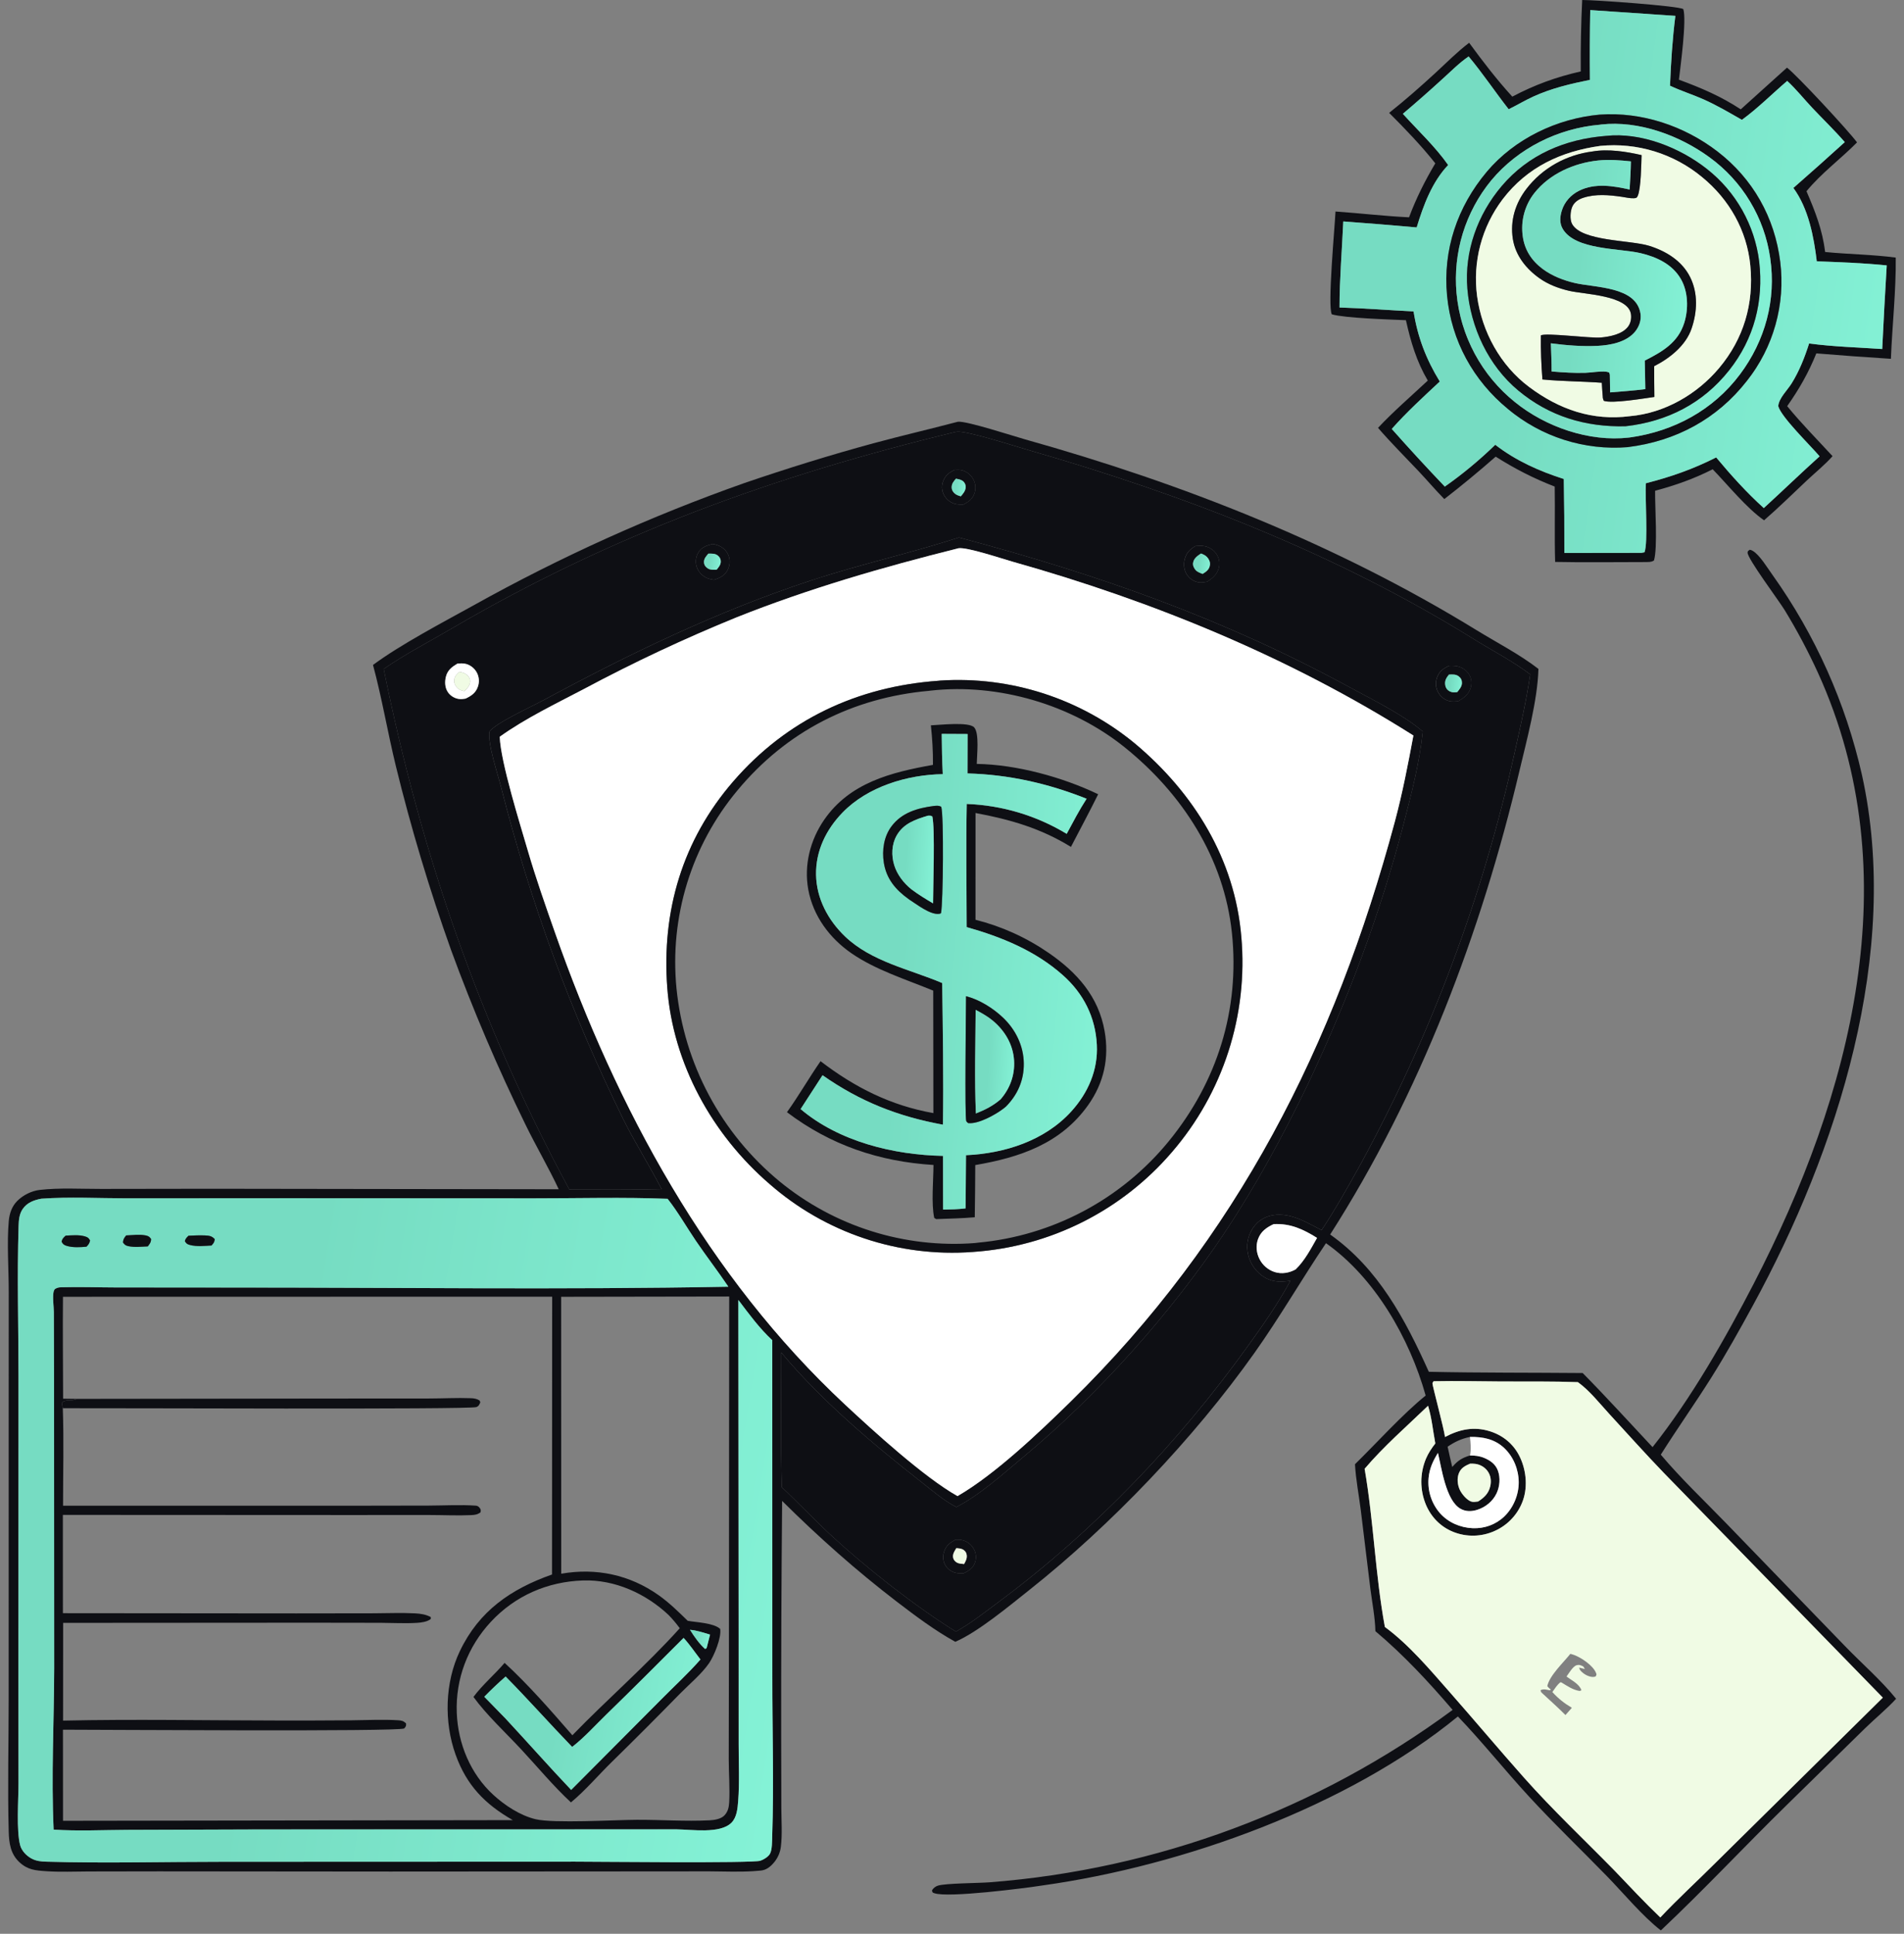 <svg width="129" height="131" viewBox="0 0 129 131" fill="none" xmlns="http://www.w3.org/2000/svg">
<rect x="0" y="0" width="129" height="131" fill="#808080" stroke="none"/>
<path d="M107.1 4.839C107.086 3.225 107.118 1.612 107.197 0C107.981 -0.009 113.687 0.394 114.047 0.615C114.283 1.372 113.857 4.481 113.75 5.399C115.258 5.955 116.585 6.516 117.94 7.407L121.073 4.582C121.751 5.1 125.238 8.856 125.818 9.646C124.707 10.771 123.396 11.731 122.393 12.955C122.986 14.328 123.472 15.574 123.658 17.071C125.248 17.228 126.855 17.239 128.441 17.449C128.463 19.728 128.203 22.028 128.113 24.307C126.427 24.201 124.743 24.078 123.06 23.939C122.535 25.245 121.893 26.367 121.085 27.513C122.045 28.687 123.131 29.785 124.159 30.901C123.64 31.486 123.001 32.002 122.429 32.538C121.465 33.444 120.519 34.38 119.519 35.246C118.326 34.414 117.069 32.853 116.04 31.789C114.753 32.44 113.525 32.873 112.137 33.245C112.12 34.322 112.321 37.109 112.059 37.969C111.861 38.09 111.719 38.066 111.489 38.075C109.448 38.073 107.405 38.109 105.364 38.066C105.313 36.368 105.364 34.662 105.335 32.961C103.908 32.41 102.625 31.751 101.336 30.934C100.205 31.928 99.045 32.886 97.855 33.808C97.25 33.191 96.69 32.53 96.097 31.902C95.182 30.933 94.235 29.993 93.364 28.983C94.412 27.867 95.615 26.828 96.736 25.781C95.972 24.481 95.581 23.151 95.254 21.691C94.104 21.64 91.181 21.556 90.235 21.295C89.93 20.788 90.436 15.365 90.483 14.328C92.144 14.444 93.802 14.642 95.466 14.721C95.948 13.433 96.543 12.244 97.245 11.065C96.309 9.878 95.187 8.716 94.119 7.645C95.22 6.77 96.26 5.855 97.294 4.902C98.026 4.226 98.743 3.5 99.538 2.898C100.458 4.157 101.41 5.395 102.461 6.547C103.983 5.745 105.431 5.217 107.1 4.839ZM107.744 0.683C107.715 2.259 107.707 3.834 107.723 5.41C106.397 5.679 105.124 5.977 103.885 6.542C103.316 6.802 102.78 7.127 102.218 7.401C101.303 6.232 100.453 4.957 99.505 3.824C98.875 4.253 98.328 4.81 97.764 5.32C96.875 6.134 95.969 6.931 95.049 7.709C96.061 8.834 97.254 9.941 98.117 11.178C97.023 12.33 96.44 13.909 95.985 15.405C94.328 15.257 92.67 15.122 91.012 15.001C90.926 16.934 90.758 18.897 90.757 20.83C92.432 20.883 94.1 21.011 95.774 21.095C96.045 22.831 96.633 24.354 97.55 25.845C96.441 26.882 95.305 27.918 94.297 29.057C95.471 30.38 96.669 31.682 97.89 32.962C99.085 32.13 100.264 31.144 101.309 30.13C102.7 31.206 104.284 31.915 105.952 32.447C105.982 34.117 105.995 35.788 105.99 37.459L111.207 37.452L111.42 37.412C111.674 36.763 111.449 33.713 111.513 32.738C113.226 32.297 114.69 31.787 116.277 30.986C117.268 32.177 118.351 33.38 119.503 34.417C120.771 33.257 122.007 32.062 123.284 30.912C122.694 30.212 120.658 28.236 120.481 27.505C120.538 26.955 121.093 26.442 121.382 25.98C121.905 25.145 122.275 24.203 122.573 23.267C124.199 23.488 125.888 23.531 127.526 23.643C127.616 21.755 127.718 19.866 127.831 17.979C126.26 17.816 124.67 17.765 123.092 17.701C122.892 16.027 122.526 14.117 121.507 12.732C122.678 11.708 123.839 10.672 124.991 9.627C124.288 8.82 123.518 8.08 122.785 7.302C122.22 6.703 121.695 6.038 121.089 5.482C120.073 6.35 119.096 7.335 118.019 8.118C117.166 7.629 116.317 7.13 115.418 6.73C114.674 6.399 113.881 6.153 113.149 5.805C113.211 4.237 113.314 2.632 113.512 1.075L107.744 0.683Z" fill="#0E0F14"/>
<path d="M107.72 5.411C107.705 3.835 107.712 2.259 107.741 0.683L113.509 1.075C113.311 2.633 113.208 4.237 113.146 5.806C113.879 6.154 114.671 6.4 115.415 6.73C116.314 7.13 117.163 7.63 118.016 8.119C119.094 7.336 120.07 6.351 121.086 5.482C121.692 6.038 122.217 6.704 122.782 7.303C123.515 8.081 124.285 8.82 124.988 9.627C123.836 10.673 122.675 11.708 121.504 12.732C122.524 14.117 122.889 16.027 123.089 17.701C124.667 17.765 126.258 17.816 127.829 17.979C127.715 19.867 127.613 21.755 127.523 23.644C125.885 23.532 124.197 23.488 122.571 23.267C122.272 24.204 121.903 25.145 121.38 25.981C121.091 26.442 120.535 26.955 120.478 27.506C120.655 28.236 122.691 30.212 123.281 30.913C122.004 32.062 120.768 33.258 119.5 34.417C118.348 33.38 117.265 32.177 116.274 30.987C114.687 31.787 113.223 32.297 111.51 32.738C111.447 33.714 111.671 36.763 111.417 37.413L111.204 37.452L105.987 37.459C105.992 35.788 105.979 34.118 105.95 32.447C104.282 31.916 102.697 31.206 101.306 30.13C100.261 31.144 99.082 32.13 97.887 32.962C96.666 31.683 95.468 30.381 94.294 29.057C95.302 27.918 96.438 26.883 97.547 25.845C96.631 24.354 96.042 22.832 95.771 21.096C94.098 21.012 92.429 20.884 90.754 20.83C90.755 18.898 90.923 16.934 91.009 15.001C92.668 15.123 94.325 15.257 95.982 15.406C96.437 13.909 97.02 12.33 98.114 11.179C97.251 9.941 96.058 8.834 95.046 7.71C95.967 6.931 96.872 6.135 97.761 5.32C98.325 4.81 98.872 4.253 99.502 3.825C100.451 4.957 101.3 6.232 102.215 7.401C102.777 7.127 103.313 6.802 103.882 6.542C105.121 5.978 106.394 5.679 107.72 5.411ZM108.389 7.765C105.507 8.022 102.624 9.399 100.744 11.631C98.745 14.005 97.752 16.926 98.048 20.032C98.338 23.082 99.826 25.787 102.185 27.715C102.324 27.831 102.466 27.944 102.612 28.054C102.756 28.163 102.904 28.269 103.054 28.371C103.204 28.474 103.357 28.572 103.512 28.667C103.666 28.762 103.823 28.853 103.983 28.94C104.142 29.028 104.303 29.111 104.466 29.191C104.63 29.27 104.795 29.346 104.962 29.417C105.129 29.488 105.297 29.556 105.467 29.619C105.638 29.683 105.809 29.742 105.982 29.797C106.155 29.852 106.329 29.903 106.505 29.949C106.68 29.996 106.857 30.038 107.034 30.076C107.212 30.114 107.39 30.148 107.569 30.177C107.748 30.207 107.928 30.232 108.108 30.253C108.289 30.273 108.47 30.29 108.651 30.302C108.832 30.314 109.013 30.321 109.195 30.324C109.376 30.327 109.558 30.326 109.739 30.321C109.921 30.315 110.102 30.305 110.283 30.291C110.287 30.29 110.292 30.289 110.296 30.288C113.539 29.886 116.339 28.391 118.361 25.799C118.473 25.659 118.58 25.516 118.684 25.37C118.788 25.225 118.889 25.076 118.985 24.926C119.082 24.775 119.175 24.622 119.264 24.467C119.353 24.312 119.438 24.154 119.52 23.995C119.601 23.835 119.678 23.674 119.752 23.511C119.825 23.348 119.894 23.183 119.959 23.016C120.025 22.849 120.085 22.681 120.142 22.511C120.199 22.341 120.252 22.17 120.3 21.997C120.348 21.825 120.392 21.652 120.432 21.477C120.472 21.302 120.507 21.127 120.538 20.951C120.569 20.774 120.596 20.597 120.618 20.419C120.64 20.242 120.658 20.064 120.672 19.885C120.685 19.706 120.694 19.528 120.699 19.349C120.703 19.17 120.703 18.991 120.699 18.812C120.695 18.633 120.686 18.454 120.673 18.275C120.66 18.097 120.642 17.919 120.62 17.741C120.248 14.728 118.764 12.098 116.358 10.253C114.101 8.523 111.233 7.566 108.389 7.765Z" fill="url(#paint0_linear_578_2286)"/>
<path d="M110.289 30.288C110.285 30.289 110.28 30.29 110.276 30.291C110.095 30.305 109.914 30.315 109.732 30.321C109.551 30.326 109.369 30.328 109.188 30.324C109.006 30.321 108.825 30.314 108.644 30.302C108.463 30.29 108.282 30.273 108.102 30.253C107.921 30.232 107.742 30.207 107.562 30.177C107.383 30.148 107.205 30.114 107.028 30.076C106.85 30.038 106.673 29.996 106.498 29.949C106.323 29.903 106.148 29.852 105.975 29.797C105.802 29.742 105.631 29.683 105.461 29.619C105.29 29.556 105.122 29.489 104.955 29.417C104.788 29.346 104.623 29.27 104.46 29.191C104.296 29.111 104.135 29.028 103.976 28.94C103.817 28.853 103.66 28.762 103.505 28.667C103.35 28.572 103.197 28.474 103.047 28.372C102.897 28.269 102.75 28.163 102.605 28.054C102.46 27.945 102.317 27.832 102.178 27.715C99.819 25.787 98.331 23.082 98.041 20.033C97.746 16.926 98.738 14.005 100.737 11.631C102.617 9.399 105.5 8.022 108.382 7.765C111.226 7.566 114.094 8.523 116.351 10.254C118.757 12.099 120.241 14.728 120.613 17.741C120.635 17.919 120.653 18.097 120.666 18.275C120.679 18.454 120.688 18.633 120.692 18.812C120.696 18.991 120.696 19.17 120.692 19.349C120.687 19.528 120.678 19.707 120.665 19.885C120.651 20.064 120.634 20.242 120.611 20.42C120.589 20.597 120.562 20.774 120.531 20.951C120.5 21.127 120.465 21.302 120.425 21.477C120.385 21.652 120.341 21.825 120.293 21.998C120.245 22.17 120.192 22.341 120.135 22.511C120.079 22.681 120.018 22.849 119.953 23.016C119.887 23.183 119.818 23.348 119.745 23.511C119.671 23.674 119.594 23.836 119.513 23.995C119.432 24.155 119.346 24.312 119.257 24.467C119.168 24.622 119.075 24.775 118.978 24.926C118.882 25.077 118.781 25.225 118.677 25.37C118.573 25.516 118.466 25.659 118.355 25.799C116.332 28.392 113.532 29.886 110.289 30.288ZM108.406 8.447C105.587 8.685 102.861 10.028 101.037 12.215C100.928 12.347 100.823 12.481 100.721 12.618C100.619 12.755 100.52 12.895 100.425 13.037C100.33 13.179 100.238 13.323 100.15 13.469C100.062 13.616 99.978 13.764 99.897 13.915C99.816 14.065 99.738 14.217 99.665 14.372C99.591 14.526 99.521 14.682 99.455 14.84C99.389 14.997 99.327 15.157 99.269 15.317C99.211 15.478 99.157 15.64 99.106 15.803C99.056 15.967 99.01 16.131 98.967 16.297C98.925 16.462 98.887 16.629 98.852 16.797C98.818 16.964 98.788 17.132 98.762 17.301C98.736 17.47 98.714 17.64 98.696 17.809C98.678 17.98 98.664 18.15 98.655 18.321C98.645 18.491 98.64 18.662 98.639 18.833C98.637 19.004 98.64 19.175 98.647 19.346C98.654 19.517 98.666 19.687 98.681 19.857C98.697 20.036 98.718 20.215 98.743 20.392C98.768 20.57 98.798 20.747 98.832 20.924C98.866 21.1 98.905 21.275 98.948 21.45C98.991 21.624 99.038 21.797 99.09 21.969C99.141 22.141 99.197 22.312 99.257 22.481C99.318 22.65 99.382 22.818 99.451 22.984C99.519 23.149 99.592 23.314 99.669 23.476C99.746 23.638 99.826 23.798 99.911 23.957C99.996 24.115 100.085 24.271 100.178 24.424C100.271 24.578 100.367 24.73 100.467 24.878C100.568 25.027 100.672 25.173 100.779 25.317C100.887 25.461 100.998 25.602 101.113 25.739C101.228 25.877 101.346 26.012 101.467 26.144C101.589 26.276 101.714 26.405 101.841 26.531C101.969 26.657 102.101 26.779 102.235 26.899C102.369 27.018 102.506 27.133 102.646 27.246C104.724 28.926 107.67 29.949 110.35 29.642L110.441 29.631C113.403 29.216 116.073 27.78 117.883 25.364C119.593 23.081 120.349 20.308 119.932 17.477C119.908 17.308 119.879 17.14 119.847 16.972C119.814 16.805 119.777 16.638 119.736 16.472C119.695 16.307 119.65 16.142 119.601 15.979C119.552 15.815 119.498 15.653 119.441 15.492C119.384 15.331 119.322 15.172 119.257 15.014C119.192 14.857 119.122 14.701 119.049 14.547C118.976 14.392 118.899 14.24 118.818 14.09C118.738 13.939 118.653 13.791 118.565 13.645C118.477 13.499 118.385 13.355 118.29 13.214C118.194 13.072 118.096 12.933 117.993 12.797C117.891 12.66 117.785 12.526 117.676 12.395C117.567 12.264 117.455 12.135 117.34 12.009C117.224 11.884 117.106 11.761 116.984 11.642C116.862 11.522 116.738 11.406 116.611 11.292C116.483 11.179 116.353 11.069 116.22 10.962C116.087 10.855 115.952 10.752 115.813 10.652C113.786 9.171 111.017 8.148 108.478 8.435C108.454 8.438 108.43 8.443 108.406 8.447Z" fill="#0E0F14"/>
<path d="M110.444 29.631L110.353 29.642C107.673 29.948 104.727 28.926 102.649 27.245C102.509 27.133 102.372 27.017 102.238 26.898C102.103 26.779 101.972 26.657 101.844 26.531C101.716 26.405 101.592 26.276 101.47 26.144C101.349 26.012 101.23 25.877 101.116 25.739C101.001 25.601 100.89 25.46 100.782 25.317C100.675 25.173 100.571 25.027 100.47 24.878C100.37 24.729 100.273 24.578 100.181 24.424C100.088 24.27 99.999 24.114 99.914 23.956C99.829 23.798 99.748 23.638 99.672 23.476C99.595 23.313 99.522 23.149 99.454 22.983C99.385 22.817 99.32 22.65 99.26 22.48C99.2 22.311 99.144 22.141 99.092 21.969C99.041 21.797 98.993 21.624 98.951 21.449C98.908 21.275 98.869 21.099 98.835 20.923C98.801 20.747 98.771 20.57 98.746 20.392C98.721 20.214 98.7 20.036 98.684 19.857C98.668 19.687 98.657 19.516 98.65 19.345C98.643 19.174 98.64 19.004 98.641 18.833C98.643 18.662 98.648 18.491 98.658 18.32C98.667 18.149 98.681 17.979 98.699 17.809C98.717 17.639 98.739 17.47 98.765 17.301C98.791 17.132 98.821 16.963 98.855 16.796C98.889 16.629 98.928 16.462 98.97 16.296C99.013 16.131 99.059 15.966 99.109 15.803C99.16 15.639 99.214 15.477 99.272 15.317C99.33 15.156 99.392 14.997 99.459 14.839C99.524 14.682 99.594 14.526 99.668 14.371C99.741 14.217 99.819 14.065 99.899 13.914C99.98 13.764 100.065 13.615 100.153 13.469C100.241 13.322 100.333 13.178 100.428 13.036C100.523 12.895 100.622 12.755 100.724 12.618C100.826 12.481 100.931 12.346 101.04 12.214C102.864 10.028 105.59 8.685 108.409 8.447C108.433 8.443 108.457 8.438 108.48 8.435C111.019 8.148 113.789 9.171 115.816 10.651C115.954 10.751 116.09 10.854 116.223 10.961C116.356 11.068 116.486 11.178 116.613 11.292C116.741 11.405 116.865 11.522 116.987 11.641C117.108 11.761 117.227 11.884 117.342 12.009C117.458 12.135 117.57 12.263 117.679 12.394C117.788 12.526 117.894 12.659 117.996 12.796C118.098 12.933 118.197 13.072 118.293 13.213C118.388 13.355 118.48 13.498 118.568 13.645C118.656 13.791 118.741 13.939 118.821 14.089C118.902 14.24 118.979 14.392 119.052 14.546C119.125 14.7 119.194 14.856 119.26 15.014C119.325 15.172 119.386 15.331 119.444 15.492C119.501 15.653 119.554 15.815 119.604 15.978C119.653 16.142 119.698 16.306 119.739 16.472C119.78 16.637 119.817 16.804 119.849 16.972C119.882 17.139 119.911 17.308 119.935 17.477C120.352 20.307 119.596 23.081 117.885 25.364C116.076 27.78 113.406 29.216 110.444 29.631ZM108.809 9.206C106.051 9.425 103.564 10.463 101.746 12.605C100.111 14.533 99.213 17.018 99.42 19.551C99.634 22.169 100.838 24.764 102.869 26.454C104.974 28.206 107.426 28.937 110.128 28.876C112.953 28.559 115.379 27.33 117.162 25.076C118.845 22.947 119.504 20.404 119.191 17.714C119.172 17.561 119.149 17.409 119.123 17.258C119.096 17.106 119.066 16.955 119.032 16.805C118.999 16.655 118.961 16.506 118.92 16.358C118.879 16.209 118.835 16.062 118.786 15.916C118.738 15.77 118.686 15.626 118.631 15.482C118.576 15.338 118.517 15.196 118.455 15.056C118.393 14.915 118.327 14.776 118.258 14.639C118.189 14.501 118.117 14.366 118.041 14.232C117.966 14.098 117.887 13.966 117.805 13.836C117.723 13.706 117.638 13.578 117.55 13.452C117.461 13.326 117.37 13.202 117.276 13.081C117.182 12.959 117.084 12.84 116.984 12.724C116.884 12.607 116.781 12.493 116.676 12.381C116.57 12.27 116.462 12.161 116.351 12.054C116.24 11.948 116.127 11.844 116.011 11.743C115.895 11.643 115.776 11.545 115.655 11.45C113.818 9.998 111.184 8.948 108.809 9.206Z" fill="url(#paint1_linear_578_2286)"/>
<path d="M110.124 28.876C107.422 28.938 104.97 28.206 102.865 26.454C100.834 24.764 99.63 22.169 99.416 19.551C99.209 17.018 100.107 14.533 101.742 12.606C103.56 10.463 106.047 9.425 108.806 9.206C111.18 8.948 113.814 9.998 115.652 11.45C115.772 11.545 115.891 11.643 116.007 11.744C116.123 11.845 116.236 11.948 116.347 12.054C116.458 12.161 116.566 12.27 116.672 12.381C116.778 12.493 116.881 12.607 116.981 12.724C117.081 12.841 117.178 12.96 117.272 13.081C117.366 13.202 117.458 13.326 117.546 13.452C117.634 13.578 117.719 13.706 117.801 13.836C117.883 13.966 117.962 14.098 118.038 14.232C118.113 14.366 118.185 14.501 118.254 14.639C118.323 14.776 118.389 14.915 118.451 15.056C118.513 15.197 118.572 15.339 118.627 15.482C118.683 15.626 118.734 15.771 118.783 15.916C118.831 16.063 118.875 16.21 118.916 16.358C118.957 16.506 118.995 16.655 119.029 16.805C119.062 16.956 119.092 17.106 119.119 17.258C119.145 17.409 119.168 17.561 119.187 17.714C119.5 20.404 118.842 22.947 117.158 25.077C115.376 27.331 112.949 28.559 110.124 28.876ZM108.426 9.883C105.766 10.255 103.464 11.321 101.802 13.502C101.715 13.618 101.63 13.736 101.548 13.855C101.467 13.975 101.388 14.097 101.312 14.22C101.236 14.344 101.164 14.469 101.094 14.596C101.024 14.723 100.958 14.852 100.894 14.982C100.831 15.113 100.77 15.245 100.713 15.378C100.656 15.511 100.603 15.646 100.552 15.782C100.502 15.918 100.455 16.055 100.411 16.193C100.367 16.332 100.327 16.471 100.29 16.611C100.253 16.751 100.219 16.892 100.189 17.034C100.159 17.176 100.133 17.319 100.11 17.462C100.087 17.605 100.067 17.749 100.051 17.893C100.035 18.037 100.022 18.181 100.013 18.326C100.004 18.471 99.998 18.616 99.996 18.761C99.995 18.906 99.996 19.051 100.001 19.196C100.006 19.341 100.015 19.486 100.027 19.63C100.039 19.775 100.055 19.919 100.074 20.063C100.404 22.477 101.649 24.758 103.606 26.219C105.647 27.742 107.886 28.523 110.437 28.191C112.773 27.985 114.967 26.721 116.468 24.935C118.138 22.947 118.833 20.574 118.586 17.994C118.357 15.614 117.162 13.51 115.324 12.005C115.206 11.906 115.085 11.81 114.961 11.717C114.838 11.625 114.712 11.535 114.584 11.449C114.456 11.362 114.326 11.279 114.194 11.199C114.062 11.118 113.928 11.042 113.792 10.968C113.657 10.895 113.519 10.825 113.38 10.758C113.241 10.691 113.1 10.628 112.957 10.568C112.815 10.509 112.671 10.453 112.526 10.4C112.381 10.347 112.235 10.298 112.087 10.253C111.939 10.207 111.791 10.166 111.641 10.128C111.492 10.09 111.341 10.056 111.19 10.025C111.039 9.994 110.887 9.968 110.734 9.944C110.582 9.921 110.428 9.902 110.275 9.887C110.121 9.871 109.967 9.859 109.813 9.851C109.659 9.844 109.505 9.84 109.351 9.839C109.196 9.839 109.042 9.843 108.888 9.85C108.734 9.857 108.58 9.868 108.426 9.883Z" fill="#0E0F14"/>
<path d="M110.44 28.191C107.889 28.523 105.65 27.742 103.61 26.219C101.652 24.758 100.407 22.477 100.077 20.063C100.058 19.919 100.042 19.775 100.03 19.63C100.018 19.486 100.009 19.341 100.004 19.196C99.999 19.051 99.998 18.906 99.999 18.761C100.001 18.616 100.007 18.471 100.016 18.326C100.025 18.181 100.038 18.037 100.054 17.893C100.07 17.749 100.09 17.605 100.113 17.462C100.136 17.319 100.162 17.176 100.192 17.034C100.223 16.892 100.256 16.751 100.293 16.611C100.33 16.471 100.37 16.332 100.414 16.193C100.458 16.055 100.505 15.918 100.555 15.782C100.606 15.646 100.659 15.511 100.716 15.378C100.773 15.245 100.834 15.113 100.897 14.982C100.961 14.852 101.027 14.723 101.097 14.596C101.167 14.469 101.239 14.344 101.315 14.22C101.391 14.097 101.47 13.975 101.552 13.855C101.633 13.736 101.718 13.618 101.805 13.502C103.467 11.321 105.769 10.255 108.429 9.883C108.583 9.869 108.737 9.857 108.891 9.85C109.045 9.843 109.199 9.839 109.354 9.839C109.508 9.84 109.662 9.844 109.816 9.851C109.97 9.859 110.124 9.871 110.278 9.887C110.431 9.902 110.585 9.921 110.737 9.944C110.89 9.968 111.042 9.994 111.193 10.025C111.344 10.056 111.495 10.09 111.644 10.128C111.794 10.166 111.942 10.207 112.09 10.253C112.238 10.298 112.384 10.347 112.529 10.4C112.674 10.453 112.818 10.509 112.96 10.569C113.103 10.628 113.244 10.691 113.383 10.758C113.522 10.825 113.66 10.895 113.795 10.968C113.931 11.042 114.065 11.118 114.197 11.199C114.329 11.279 114.459 11.362 114.587 11.449C114.715 11.535 114.841 11.625 114.964 11.717C115.088 11.81 115.209 11.906 115.328 12.005C117.165 13.51 118.36 15.614 118.589 17.994C118.836 20.574 118.141 22.947 116.471 24.935C114.97 26.721 112.776 27.985 110.44 28.191ZM107.895 10.261C106.127 10.488 104.513 11.371 103.418 12.796C102.667 13.773 102.305 14.946 102.498 16.181C102.674 17.308 103.399 18.21 104.308 18.853C104.908 19.278 105.599 19.534 106.31 19.701C107.328 19.941 110.318 19.996 110.501 21.283C110.543 21.576 110.483 21.895 110.302 22.133C109.909 22.648 109.078 22.805 108.467 22.863C107.766 22.93 104.679 22.521 104.399 22.724C104.382 23.701 104.427 24.732 104.503 25.706C105.841 25.834 107.187 25.831 108.526 25.929C108.55 26.277 108.564 26.628 108.599 26.976L108.659 27.151C109.237 27.357 111.395 26.984 112.087 26.89C112.082 26.195 112.068 25.499 112.074 24.805C113.117 24.281 114.214 23.41 114.605 22.267C114.992 21.134 115.058 19.869 114.51 18.772C113.958 17.667 112.874 17.006 111.732 16.652C110.44 16.25 107.152 16.36 106.509 15.167C106.349 14.871 106.391 14.3 106.525 14.001C106.666 13.686 106.943 13.506 107.262 13.401C108.106 13.121 109.018 13.208 109.88 13.332C110.139 13.369 110.435 13.443 110.696 13.43C110.857 13.421 110.907 13.403 110.97 13.247C111.182 12.715 111.198 11.139 111.22 10.508C110.185 10.269 108.954 10.075 107.895 10.261Z" fill="#F0FBE4"/>
<path d="M104.503 25.706C104.427 24.732 104.382 23.701 104.398 22.724C104.678 22.521 107.766 22.93 108.467 22.863C109.078 22.805 109.909 22.648 110.301 22.133C110.483 21.895 110.543 21.576 110.501 21.283C110.317 19.996 107.328 19.941 106.31 19.701C105.599 19.534 104.908 19.278 104.308 18.853C103.399 18.21 102.674 17.308 102.498 16.181C102.305 14.946 102.667 13.773 103.418 12.796C104.512 11.371 106.127 10.488 107.894 10.261C108.953 10.075 110.185 10.269 111.22 10.508C111.198 11.139 111.182 12.715 110.969 13.247C110.907 13.403 110.857 13.421 110.696 13.43C110.435 13.443 110.139 13.369 109.88 13.332C109.018 13.208 108.105 13.121 107.261 13.401C106.943 13.506 106.666 13.686 106.525 14.001C106.39 14.3 106.349 14.871 106.508 15.167C107.152 16.36 110.439 16.25 111.732 16.652C112.874 17.006 113.957 17.667 114.509 18.772C115.057 19.869 114.992 21.134 114.604 22.267C114.213 23.411 113.117 24.281 112.074 24.805C112.067 25.499 112.082 26.195 112.087 26.89C111.394 26.984 109.237 27.357 108.659 27.151L108.598 26.976C108.564 26.628 108.549 26.277 108.526 25.929C107.186 25.831 105.84 25.834 104.503 25.706ZM108.285 10.87C106.647 11.039 104.982 11.771 103.944 13.092C103.904 13.143 103.866 13.194 103.829 13.247C103.792 13.299 103.757 13.352 103.723 13.407C103.689 13.461 103.656 13.516 103.624 13.572C103.593 13.628 103.563 13.684 103.534 13.742C103.506 13.799 103.479 13.857 103.453 13.916C103.427 13.974 103.403 14.034 103.38 14.094C103.358 14.153 103.336 14.214 103.317 14.275C103.297 14.336 103.279 14.397 103.262 14.459C103.245 14.521 103.23 14.583 103.217 14.646C103.203 14.709 103.191 14.771 103.181 14.835C103.17 14.898 103.162 14.961 103.154 15.025C103.147 15.089 103.141 15.153 103.137 15.217C103.133 15.281 103.131 15.345 103.13 15.409C103.129 15.473 103.13 15.537 103.132 15.601C103.135 15.665 103.139 15.729 103.144 15.793C103.15 15.857 103.157 15.921 103.166 15.984C103.288 16.924 103.764 17.655 104.515 18.218C105.145 18.689 105.918 18.988 106.679 19.168C108.073 19.497 110.867 19.395 111.146 21.251C111.212 21.692 111.051 22.141 110.768 22.479C110.177 23.185 109.107 23.386 108.231 23.43C107.19 23.482 106.105 23.392 105.073 23.256C105.094 23.892 105.124 24.529 105.124 25.165C105.887 25.228 106.653 25.28 107.42 25.255C107.852 25.241 108.405 25.13 108.825 25.181C108.923 25.193 108.943 25.206 109.023 25.24L109.069 25.378L109.088 26.582C109.883 26.516 110.681 26.463 111.472 26.36L111.434 24.429C112.611 23.829 113.691 23.22 114.112 21.863C114.404 20.923 114.378 19.756 113.877 18.895C113.295 17.894 112.239 17.407 111.16 17.151C109.718 16.808 106.726 16.947 105.877 15.507C105.646 15.115 105.687 14.666 105.82 14.248C106.006 13.662 106.434 13.197 106.982 12.923C108.06 12.383 109.29 12.59 110.41 12.84C110.442 12.206 110.489 11.568 110.495 10.932C109.758 10.855 109.025 10.792 108.285 10.87Z" fill="#0E0F14"/>
<path d="M105.075 23.256C106.107 23.392 107.193 23.481 108.234 23.43C109.11 23.386 110.18 23.185 110.771 22.478C111.053 22.141 111.214 21.692 111.148 21.251C110.87 19.395 108.075 19.496 106.682 19.168C105.921 18.988 105.148 18.689 104.518 18.218C103.767 17.655 103.29 16.924 103.168 15.984C103.159 15.92 103.152 15.857 103.147 15.793C103.141 15.729 103.137 15.665 103.135 15.601C103.133 15.537 103.132 15.473 103.133 15.409C103.134 15.345 103.136 15.28 103.14 15.216C103.144 15.153 103.15 15.089 103.157 15.025C103.164 14.961 103.173 14.898 103.183 14.835C103.194 14.771 103.206 14.708 103.219 14.646C103.233 14.583 103.248 14.521 103.265 14.459C103.281 14.397 103.299 14.336 103.319 14.275C103.339 14.214 103.36 14.153 103.383 14.093C103.406 14.033 103.43 13.974 103.456 13.915C103.481 13.857 103.508 13.799 103.537 13.741C103.566 13.684 103.596 13.627 103.627 13.572C103.659 13.516 103.691 13.461 103.725 13.406C103.76 13.352 103.795 13.299 103.832 13.246C103.869 13.194 103.907 13.143 103.946 13.092C104.985 11.771 106.65 11.039 108.288 10.87C109.028 10.792 109.76 10.855 110.498 10.932C110.491 11.567 110.444 12.205 110.413 12.84C109.292 12.59 108.063 12.383 106.984 12.923C106.437 13.197 106.009 13.662 105.823 14.248C105.69 14.666 105.648 15.115 105.88 15.507C106.729 16.946 109.721 16.808 111.162 17.151C112.242 17.407 113.298 17.894 113.88 18.895C114.38 19.756 114.406 20.923 114.115 21.863C113.694 23.22 112.613 23.829 111.437 24.428L111.475 26.359C110.684 26.463 109.885 26.515 109.09 26.582L109.071 25.378L109.026 25.24C108.946 25.206 108.926 25.192 108.827 25.181C108.407 25.13 107.854 25.241 107.422 25.255C106.656 25.28 105.89 25.228 105.126 25.165C105.127 24.529 105.096 23.892 105.075 23.256Z" fill="url(#paint2_linear_578_2286)"/>
<path d="M25.272 45.045C27.151 43.653 30.009 42.157 32.109 40.995C33.575 40.178 35.058 39.391 36.557 38.636C38.056 37.882 39.571 37.159 41.101 36.468C42.63 35.778 44.174 35.12 45.732 34.495C47.289 33.87 48.859 33.278 50.442 32.719C53.313 31.738 56.245 30.825 59.172 30.03C61.056 29.519 62.958 29.081 64.845 28.583C64.868 28.578 64.89 28.571 64.914 28.569C65.513 28.514 68.675 29.546 69.454 29.765C80.158 32.766 90.577 36.872 100.073 42.708C101.44 43.547 102.968 44.331 104.232 45.313C104.174 47.443 103.44 50.129 102.946 52.219C100.347 63.194 96.215 74.102 90.121 83.628C93.385 85.932 95.21 89.379 96.806 92.928C100.281 93.004 103.755 92.98 107.23 93.012C108.846 94.649 110.392 96.352 111.964 98.031C114.56 94.77 116.908 90.654 118.824 86.948C125.41 74.206 129.406 59.257 123.169 45.572C122.502 44.113 121.751 42.7 120.916 41.331C120.525 40.69 118.386 37.836 118.402 37.432C118.406 37.315 118.468 37.307 118.55 37.242C118.64 37.262 118.645 37.257 118.739 37.309C119.215 37.573 119.766 38.499 120.096 38.953C120.457 39.459 120.805 39.974 121.14 40.498C121.475 41.022 121.797 41.553 122.106 42.093C122.415 42.633 122.71 43.18 122.992 43.734C123.274 44.288 123.541 44.85 123.795 45.417C124.049 45.985 124.289 46.559 124.514 47.138C124.74 47.718 124.951 48.303 125.147 48.893C125.344 49.483 125.526 50.078 125.692 50.677C125.86 51.276 126.012 51.879 126.149 52.486C128.815 64.533 124.504 77.912 118.756 88.446C117.861 90.086 116.936 91.745 115.941 93.326C114.835 95.085 113.63 96.782 112.522 98.541C113.89 100.163 115.456 101.646 116.933 103.17L124.979 111.485C126.122 112.673 127.431 113.798 128.466 115.077C127.82 115.783 127.041 116.413 126.353 117.086L121.105 122.227C118.223 125.045 115.459 128.008 112.526 130.77C111.297 129.82 110.001 128.255 108.892 127.115C107.124 125.298 105.28 123.535 103.565 121.669C101.937 119.898 100.442 118.018 98.776 116.276C91.299 122.396 80.173 126.381 70.689 127.715C69.415 127.915 64.232 128.575 63.309 128.25C63.162 128.198 63.214 128.232 63.141 128.077C63.212 127.914 63.383 127.785 63.553 127.734C64.086 127.574 66.255 127.569 67.037 127.511C67.39 127.484 67.742 127.454 68.093 127.42C68.445 127.387 68.796 127.351 69.148 127.311C69.499 127.272 69.85 127.229 70.2 127.184C70.55 127.138 70.9 127.089 71.25 127.038C71.599 126.986 71.948 126.931 72.297 126.873C72.645 126.816 72.993 126.755 73.341 126.691C73.688 126.627 74.035 126.56 74.382 126.49C74.728 126.42 75.074 126.347 75.419 126.272C75.764 126.196 76.108 126.117 76.452 126.035C76.796 125.953 77.138 125.868 77.481 125.78C77.823 125.692 78.164 125.601 78.505 125.507C78.846 125.413 79.185 125.316 79.524 125.216C79.863 125.117 80.201 125.014 80.538 124.908C80.876 124.802 81.212 124.694 81.547 124.582C81.882 124.47 82.217 124.356 82.55 124.239C82.883 124.121 83.216 124.001 83.547 123.877C83.878 123.754 84.208 123.628 84.537 123.499C84.866 123.37 85.194 123.238 85.52 123.103C85.847 122.969 86.173 122.831 86.497 122.691C86.821 122.55 87.144 122.407 87.466 122.261C87.788 122.115 88.109 121.966 88.428 121.815C88.747 121.663 89.065 121.509 89.381 121.351C89.698 121.194 90.013 121.034 90.327 120.872C90.641 120.709 90.953 120.543 91.264 120.375C91.575 120.207 91.884 120.036 92.192 119.863C92.5 119.689 92.806 119.513 93.111 119.334C93.416 119.155 93.719 118.974 94.021 118.789C94.323 118.605 94.623 118.418 94.921 118.229C95.22 118.039 95.516 117.847 95.811 117.653C96.107 117.458 96.4 117.261 96.692 117.061C96.983 116.862 97.273 116.659 97.561 116.454C97.85 116.25 98.136 116.042 98.42 115.833C96.795 113.936 95.1 112.109 93.186 110.499C93.163 109.556 92.968 108.575 92.847 107.638L92.197 102.307C92.067 101.269 91.861 100.233 91.803 99.189C93.294 97.73 95.01 95.816 96.592 94.537C95.502 90.657 93.149 86.549 89.838 84.216C88.173 86.688 86.73 89.198 84.985 91.659C80.882 97.442 75.275 103.321 69.72 107.724C68.336 108.82 66.278 110.542 64.725 111.219C63.35 110.46 62.028 109.47 60.779 108.514C58.012 106.395 55.462 104.127 52.991 101.675C52.942 106.985 52.921 112.296 52.926 117.606L52.937 122.474C52.94 123.331 53.01 124.257 52.905 125.105C52.856 125.498 52.699 125.854 52.447 126.16C52.21 126.446 51.924 126.681 51.546 126.715C51.377 126.731 51.207 126.745 51.038 126.756C50.052 126.821 49.048 126.771 48.06 126.768L43.044 126.772L26.46 126.783L10.769 126.769L5.999 126.777C5.056 126.781 4.092 126.823 3.151 126.76C2.404 126.709 1.881 126.675 1.313 126.146C0.714 125.588 0.612 124.858 0.591 124.078C0.509 121.113 0.587 118.128 0.588 115.162L0.589 97.914L0.592 87.515C0.592 85.984 0.46 84.216 0.595 82.708C0.641 82.205 0.802 81.724 1.164 81.359C1.556 80.963 2.138 80.67 2.692 80.607C4.04 80.453 5.485 80.542 6.845 80.54L14.389 80.529L37.855 80.562C37.165 79.085 36.323 77.661 35.607 76.191C33.72 72.334 32.038 68.389 30.56 64.356C29.109 60.297 27.844 56.085 26.821 51.899C26.267 49.628 25.879 47.296 25.272 45.045ZM4.276 94.75L5.201 94.762C5.171 94.776 5.142 94.791 5.112 94.805C4.802 94.941 4.515 94.779 4.226 94.983C4.2 95.138 4.219 95.243 4.255 95.395C4.331 97.589 4.271 99.803 4.272 102L23.263 102.001L29.057 101.991C30.108 101.987 31.199 101.922 32.246 101.996C32.332 102.002 32.418 102.052 32.475 102.118C32.575 102.237 32.591 102.307 32.554 102.449C32.358 102.599 32.17 102.625 31.929 102.636C30.996 102.68 30.038 102.63 29.101 102.63L23.044 102.631L4.259 102.622L4.262 109.28L20.079 109.294L25.313 109.287C26.244 109.285 27.188 109.242 28.117 109.291C28.492 109.311 28.851 109.364 29.186 109.543L29.184 109.675C28.941 109.867 28.551 109.916 28.249 109.935C27.439 109.985 26.599 109.936 25.786 109.932L21.102 109.925L4.278 109.936L4.273 116.557C9.06 116.452 13.867 116.544 18.656 116.549C20.377 116.554 22.098 116.55 23.818 116.536C24.851 116.527 25.908 116.47 26.939 116.531C27.197 116.547 27.317 116.566 27.51 116.742C27.523 116.939 27.51 116.932 27.387 117.09C26.859 117.314 6.968 117.172 4.265 117.172L4.269 123.345L34.745 123.299C32.857 122.218 31.614 120.946 30.867 118.861C30.075 116.654 30.139 113.976 31.156 111.85C32.462 109.117 34.624 107.639 37.401 106.659L37.411 87.839L4.266 87.846C4.243 90.146 4.272 92.45 4.276 94.75ZM99.592 97.342C99.006 97.461 98.571 97.67 98.079 98.001C98.183 98.459 98.279 98.922 98.393 99.378C98.765 98.943 99.049 98.763 99.596 98.596C99.938 98.599 100.239 98.628 100.558 98.762C100.977 98.938 101.324 99.184 101.486 99.624C101.665 100.106 101.614 100.706 101.394 101.166C101.14 101.696 100.661 102.09 100.106 102.271C99.709 102.401 99.302 102.411 98.934 102.194C97.957 101.62 97.671 99.436 97.423 98.424C97.087 98.97 96.848 99.475 96.79 100.124C96.785 100.178 96.781 100.232 96.779 100.285C96.777 100.339 96.776 100.393 96.777 100.447C96.777 100.501 96.779 100.555 96.782 100.608C96.786 100.662 96.79 100.716 96.797 100.769C96.803 100.823 96.81 100.876 96.819 100.929C96.827 100.982 96.838 101.035 96.849 101.088C96.86 101.14 96.873 101.193 96.887 101.245C96.901 101.297 96.917 101.348 96.933 101.399C96.95 101.451 96.968 101.501 96.987 101.552C97.007 101.602 97.027 101.652 97.049 101.701C97.07 101.75 97.094 101.799 97.118 101.847C97.142 101.895 97.167 101.942 97.194 101.989C97.221 102.036 97.249 102.082 97.278 102.127C97.306 102.173 97.337 102.217 97.368 102.261C97.399 102.305 97.431 102.348 97.465 102.39C97.498 102.432 97.533 102.474 97.568 102.514C98.131 103.142 98.937 103.486 99.773 103.523C100.577 103.559 101.352 103.278 101.931 102.717C102.543 102.124 102.906 101.246 102.897 100.394C102.888 99.545 102.544 98.694 101.928 98.106C101.272 97.481 100.464 97.325 99.592 97.342ZM64.699 29.27C52.503 32.217 41.524 36.192 30.653 42.549C29.115 43.448 27.462 44.307 25.998 45.317C28.534 57.848 32.496 69.311 38.575 80.58C40.656 80.579 42.745 80.606 44.826 80.55C43.999 78.948 43.024 77.42 42.222 75.807C41.343 74.019 40.511 72.21 39.727 70.379C38.942 68.548 38.205 66.697 37.516 64.828C36.828 62.958 36.188 61.072 35.597 59.169C35.007 57.266 34.466 55.349 33.975 53.418C33.739 52.464 33.046 50.46 33.159 49.578C33.513 49.003 36.042 47.854 36.734 47.48C42.615 44.302 48.552 41.434 54.912 39.333C58.23 38.237 61.657 37.487 64.974 36.41C74.449 38.935 82.871 41.889 91.518 46.594C93.026 47.414 95.118 48.446 96.397 49.55C96.184 51.623 95.633 53.764 95.108 55.779C93.494 61.98 91.303 67.779 88.561 73.558C86.93 76.938 85.096 80.308 83.019 83.436C79.383 88.911 74.371 94.519 69.302 98.726C67.915 99.877 66.404 101.264 64.796 102.09C63.914 101.643 63.11 100.928 62.332 100.321C59.08 97.778 55.576 94.805 52.934 91.622C52.929 94.661 52.878 97.713 52.97 100.75C54.092 101.795 55.136 102.918 56.262 103.96C58.67 106.189 61.98 108.798 64.767 110.53C65.834 109.929 66.818 109.146 67.8 108.415C74.147 103.685 79.856 97.7 84.482 91.275C85.525 89.826 86.582 88.337 87.427 86.761C86.683 86.864 86.109 86.865 85.471 86.389C85.406 86.34 85.344 86.288 85.285 86.233C85.225 86.178 85.168 86.12 85.115 86.059C85.061 85.999 85.01 85.935 84.963 85.87C84.915 85.804 84.871 85.736 84.831 85.666C84.79 85.595 84.753 85.523 84.719 85.45C84.686 85.376 84.656 85.3 84.63 85.223C84.604 85.147 84.582 85.069 84.564 84.99C84.545 84.91 84.531 84.831 84.521 84.75C84.511 84.673 84.505 84.595 84.503 84.517C84.501 84.438 84.503 84.36 84.509 84.282C84.515 84.204 84.525 84.127 84.539 84.05C84.553 83.973 84.571 83.897 84.593 83.822C84.615 83.746 84.641 83.673 84.67 83.6C84.7 83.528 84.733 83.457 84.77 83.388C84.806 83.319 84.847 83.252 84.891 83.187C84.934 83.122 84.981 83.06 85.031 83C85.404 82.554 85.935 82.323 86.508 82.289C87.603 82.224 88.602 82.848 89.542 83.332C90.478 81.92 91.3 80.449 92.125 78.971C92.724 77.876 93.304 76.769 93.864 75.653C94.424 74.537 94.965 73.41 95.485 72.275C96.005 71.139 96.505 69.995 96.985 68.841C97.465 67.688 97.924 66.527 98.362 65.357C98.801 64.187 99.219 63.01 99.616 61.826C100.013 60.641 100.389 59.45 100.744 58.252C101.099 57.054 101.432 55.85 101.745 54.641C102.057 53.431 102.348 52.216 102.617 50.996C103.011 49.236 103.411 47.468 103.678 45.684C102.503 44.793 101.148 44.099 99.895 43.32C90.533 37.495 80.256 33.534 69.699 30.494C68.778 30.229 65.506 29.169 64.838 29.248C64.791 29.254 64.746 29.263 64.699 29.27ZM64.864 37.159C59.799 38.425 54.764 39.883 49.909 41.818C46.379 43.255 42.933 44.872 39.572 46.669C37.657 47.675 35.615 48.649 33.854 49.909C33.917 51.629 35.236 55.831 35.755 57.614C36.302 59.492 36.951 61.332 37.599 63.176C41.779 75.067 47.954 86.485 57.255 95.154C59.196 96.963 62.612 100.077 64.871 101.348C67.4 99.891 70.429 97.009 72.536 94.942C83.818 83.877 90.421 70.83 94.497 55.671C95.016 53.741 95.391 51.788 95.758 49.825C87.349 44.511 78.136 40.733 68.581 38.043C67.846 37.835 65.499 37.045 64.927 37.141C64.906 37.144 64.885 37.153 64.864 37.159ZM2.799 81.202C2.3 81.297 1.834 81.464 1.535 81.902C1.301 82.246 1.27 82.657 1.258 83.062C1.152 86.446 1.252 89.868 1.252 93.256L1.246 112.702L1.251 120.809C1.252 121.934 1.099 124.015 1.366 125.007C1.466 125.378 1.793 125.715 2.123 125.895C2.455 126.076 2.781 126.103 3.152 126.114C7.121 126.228 11.12 126.12 15.093 126.121L38.962 126.112C40.381 126.111 50.987 126.229 51.515 126.049C51.738 125.973 52.028 125.798 52.157 125.592C52.32 125.332 52.307 124.694 52.317 124.384C52.438 120.815 52.321 117.201 52.325 113.626L52.322 90.787C51.441 89.975 50.747 89.013 50.024 88.062L50.044 110.796L50.045 118.165C50.044 119.435 50.11 120.75 50.011 122.011C49.972 122.511 49.922 123.116 49.549 123.482C48.774 124.241 46.875 123.933 45.834 123.924L17.709 123.929L8.622 123.959C6.972 123.966 5.278 124.052 3.633 123.942C3.465 120.319 3.661 116.647 3.67 113.018L3.661 93.578L3.646 88.888C3.644 88.501 3.547 87.862 3.631 87.499C3.652 87.408 3.67 87.392 3.717 87.324C3.856 87.237 3.954 87.208 4.114 87.203C5.357 87.166 6.614 87.211 7.857 87.214L15.538 87.221C26.801 87.216 38.087 87.374 49.347 87.164C48.636 86.109 47.856 85.104 47.142 84.051C46.507 83.116 45.929 82.094 45.231 81.21C42.223 81.091 39.185 81.18 36.173 81.176L19.721 81.168L8.577 81.175C6.675 81.175 4.695 81.067 2.799 81.202ZM86.295 82.924C85.808 83.151 85.423 83.42 85.233 83.946C85.075 84.383 85.123 84.874 85.332 85.285C85.358 85.338 85.387 85.388 85.418 85.437C85.449 85.487 85.483 85.534 85.518 85.58C85.554 85.626 85.592 85.67 85.632 85.712C85.673 85.754 85.715 85.794 85.759 85.832C85.803 85.87 85.849 85.906 85.897 85.939C85.944 85.972 85.993 86.003 86.044 86.032C86.095 86.06 86.147 86.086 86.2 86.109C86.254 86.132 86.308 86.153 86.363 86.171C86.84 86.321 87.357 86.233 87.787 85.989C88.407 85.385 88.81 84.603 89.234 83.857C88.29 83.268 87.436 82.868 86.295 82.924ZM38.019 87.847L38.024 106.607C40.379 106.193 42.664 106.673 44.625 108.062C45.341 108.57 45.967 109.183 46.593 109.795C47.198 109.907 48.34 109.933 48.793 110.345C48.894 110.93 48.377 112.184 48.035 112.676C47.522 113.413 46.705 114.088 46.069 114.734C44.548 116.291 43.01 117.832 41.454 119.355C40.547 120.243 39.656 121.295 38.683 122.097C37.485 120.987 36.406 119.679 35.289 118.48C34.263 117.38 32.947 116.155 32.078 114.953C32.699 114.118 33.513 113.437 34.189 112.646C35.816 114.142 37.328 115.881 38.779 117.55C41.162 115.089 43.757 112.852 46.056 110.3C45.816 109.975 45.573 109.683 45.289 109.394C43.746 107.947 41.65 106.992 39.503 107.063C37.094 107.142 34.901 108.097 33.257 109.865C31.69 111.55 30.858 113.728 30.947 116.033C31.027 118.121 31.875 120.168 33.425 121.589C34.208 122.306 35.245 122.987 36.288 123.237C37.512 123.529 41.635 123.284 43.136 123.277C44.771 123.269 46.434 123.394 48.064 123.312C48.391 123.296 48.845 123.23 49.084 122.976C49.319 122.727 49.385 122.433 49.404 122.099C49.457 121.133 49.374 120.121 49.374 119.15L49.386 111.949L49.405 87.828L38.019 87.847ZM97.128 93.568C97.102 93.617 97.053 93.659 97.05 93.713C97.042 93.854 97.829 96.773 97.9 97.345C98.876 96.829 99.844 96.617 100.93 96.953C101.793 97.22 102.496 97.78 102.915 98.585C103.388 99.49 103.523 100.662 103.185 101.629C103.165 101.686 103.143 101.743 103.12 101.8C103.097 101.856 103.073 101.912 103.047 101.967C103.021 102.022 102.993 102.076 102.965 102.13C102.936 102.184 102.906 102.236 102.875 102.289C102.843 102.341 102.811 102.392 102.777 102.442C102.742 102.493 102.707 102.543 102.671 102.591C102.634 102.64 102.596 102.688 102.557 102.734C102.518 102.781 102.478 102.827 102.437 102.871C102.396 102.916 102.353 102.96 102.31 103.002C102.266 103.045 102.222 103.086 102.176 103.126C102.13 103.166 102.084 103.205 102.036 103.243C101.988 103.281 101.94 103.318 101.89 103.353C101.841 103.388 101.79 103.422 101.739 103.455C101.688 103.488 101.636 103.519 101.583 103.549C101.53 103.579 101.477 103.608 101.422 103.635C101.368 103.663 101.313 103.689 101.257 103.713C101.203 103.738 101.147 103.761 101.092 103.783C101.036 103.804 100.979 103.825 100.923 103.844C100.866 103.863 100.809 103.88 100.751 103.896C100.693 103.912 100.635 103.927 100.577 103.94C100.518 103.953 100.46 103.965 100.401 103.975C100.342 103.986 100.282 103.994 100.223 104.002C100.164 104.009 100.104 104.015 100.044 104.019C99.984 104.023 99.925 104.026 99.865 104.028C99.805 104.029 99.745 104.029 99.685 104.027C99.625 104.025 99.566 104.022 99.506 104.017C99.446 104.013 99.387 104.007 99.327 103.999C99.268 103.991 99.209 103.982 99.15 103.972C99.091 103.961 99.032 103.949 98.974 103.935C98.915 103.922 98.858 103.907 98.8 103.89C98.743 103.874 98.685 103.856 98.629 103.836C98.572 103.817 98.516 103.796 98.46 103.774C97.607 103.434 96.957 102.77 96.604 101.925C96.578 101.863 96.554 101.801 96.532 101.739C96.51 101.676 96.489 101.613 96.47 101.549C96.45 101.486 96.433 101.422 96.416 101.357C96.4 101.293 96.386 101.228 96.373 101.163C96.36 101.098 96.349 101.032 96.339 100.966C96.329 100.901 96.321 100.835 96.315 100.769C96.308 100.702 96.304 100.636 96.301 100.57C96.297 100.503 96.296 100.437 96.296 100.37C96.296 100.304 96.298 100.238 96.301 100.171C96.305 100.105 96.31 100.038 96.316 99.972C96.323 99.906 96.331 99.84 96.341 99.775C96.351 99.709 96.363 99.643 96.376 99.578C96.389 99.513 96.404 99.448 96.42 99.384C96.436 99.319 96.454 99.255 96.474 99.192C96.493 99.128 96.514 99.065 96.537 99.003C96.56 98.94 96.584 98.879 96.609 98.817C96.77 98.441 96.992 98.104 97.243 97.782C97.083 96.925 97.006 96.067 96.752 95.229C95.318 96.612 93.743 97.98 92.454 99.498C93.067 103.043 93.174 106.683 93.826 110.214C95.453 111.409 96.877 113.103 98.205 114.613C99.903 116.542 101.555 118.513 103.262 120.433C105.192 122.605 107.342 124.632 109.378 126.709C110.402 127.781 111.415 128.868 112.487 129.892C113.689 128.616 114.993 127.425 116.234 126.185L127.563 115.001L112.704 99.755C111.461 98.463 110.263 97.123 109.049 95.804C108.39 95.087 107.714 94.22 106.926 93.646C106.919 93.641 106.912 93.635 106.904 93.63C105.188 93.567 103.464 93.59 101.747 93.583C100.21 93.577 98.663 93.536 97.128 93.568ZM99.592 99.153C99.256 99.299 98.986 99.437 98.841 99.794C98.698 100.145 98.744 100.589 98.903 100.927C99.038 101.213 99.373 101.616 99.679 101.72C99.813 101.766 100.002 101.731 100.14 101.715C100.558 101.45 100.863 101.161 100.97 100.658C101.043 100.314 100.998 99.955 100.79 99.664C100.592 99.388 100.289 99.212 99.955 99.165C99.833 99.148 99.714 99.15 99.592 99.153ZM46.744 110.406C47.03 110.86 47.362 111.342 47.764 111.701C47.873 111.642 47.848 111.681 47.877 111.622L48.103 110.731C47.655 110.599 47.211 110.444 46.744 110.406ZM46.314 110.955C44.579 112.691 42.85 114.423 41.089 116.133C40.336 116.864 39.592 117.7 38.763 118.34C37.243 116.768 35.794 115.129 34.256 113.572C33.752 114.011 33.276 114.463 32.81 114.941L34.243 116.411C35.736 118.014 37.188 119.665 38.695 121.252L44.803 115.115C45.682 114.224 46.633 113.358 47.456 112.415C47.083 111.936 46.725 111.398 46.314 110.955Z" fill="#0E0F14"/>
<path d="M25.996 45.317C27.46 44.307 29.114 43.448 30.651 42.549C41.523 36.192 52.501 32.217 64.698 29.27C64.744 29.263 64.79 29.253 64.836 29.248C65.504 29.169 68.776 30.229 69.697 30.494C80.254 33.533 90.532 37.495 99.894 43.319C101.146 44.099 102.501 44.793 103.677 45.684C103.409 47.468 103.009 49.236 102.615 50.996C102.346 52.216 102.055 53.431 101.743 54.641C101.431 55.85 101.097 57.054 100.742 58.252C100.387 59.45 100.011 60.641 99.615 61.826C99.217 63.01 98.8 64.187 98.361 65.357C97.922 66.526 97.463 67.688 96.983 68.841C96.503 69.995 96.003 71.139 95.483 72.275C94.963 73.41 94.423 74.536 93.862 75.653C93.302 76.769 92.723 77.875 92.124 78.971C91.298 80.448 90.476 81.92 89.541 83.331C88.601 82.848 87.601 82.224 86.507 82.289C85.933 82.323 85.403 82.554 85.03 83C84.979 83.06 84.933 83.122 84.889 83.187C84.845 83.252 84.805 83.319 84.768 83.388C84.731 83.457 84.698 83.528 84.669 83.6C84.639 83.672 84.613 83.746 84.591 83.822C84.57 83.897 84.552 83.973 84.537 84.049C84.523 84.127 84.513 84.204 84.507 84.282C84.501 84.36 84.499 84.438 84.501 84.516C84.503 84.595 84.509 84.673 84.519 84.75C84.529 84.831 84.544 84.91 84.562 84.99C84.58 85.069 84.602 85.147 84.628 85.223C84.654 85.3 84.684 85.376 84.718 85.449C84.751 85.523 84.788 85.595 84.829 85.665C84.87 85.736 84.914 85.803 84.961 85.869C85.009 85.935 85.059 85.998 85.113 86.059C85.167 86.12 85.224 86.178 85.283 86.233C85.343 86.288 85.405 86.34 85.469 86.388C86.107 86.865 86.681 86.863 87.426 86.761C86.581 88.337 85.523 89.826 84.48 91.275C79.854 97.7 74.146 103.685 67.798 108.415C66.817 109.146 65.832 109.929 64.765 110.53C61.978 108.798 58.669 106.189 56.26 103.96C55.135 102.918 54.09 101.795 52.969 100.75C52.876 97.713 52.927 94.661 52.932 91.622C55.575 94.805 59.078 97.778 62.331 100.321C63.108 100.928 63.912 101.643 64.794 102.09C66.402 101.264 67.913 99.877 69.301 98.726C74.37 94.519 79.382 88.911 83.017 83.436C85.094 80.308 86.928 76.938 88.559 73.558C91.302 67.778 93.492 61.98 95.107 55.779C95.631 53.764 96.183 51.623 96.395 49.55C95.116 48.446 93.025 47.414 91.516 46.594C82.87 41.889 74.447 38.934 64.973 36.41C61.655 37.486 58.229 38.237 54.91 39.333C48.55 41.433 42.613 44.302 36.732 47.48C36.041 47.854 33.511 49.003 33.158 49.578C33.044 50.46 33.737 52.463 33.973 53.418C34.464 55.349 35.005 57.266 35.596 59.169C36.187 61.072 36.826 62.958 37.515 64.828C38.203 66.697 38.94 68.547 39.725 70.379C40.51 72.21 41.342 74.019 42.22 75.807C43.022 77.42 43.997 78.948 44.824 80.55C42.743 80.606 40.655 80.579 38.573 80.58C32.495 69.311 28.533 57.848 25.996 45.317ZM64.671 31.836C64.305 32.009 64.059 32.192 63.906 32.581C63.796 32.86 63.795 33.168 63.915 33.444C63.932 33.483 63.951 33.522 63.972 33.559C63.993 33.596 64.016 33.632 64.04 33.667C64.065 33.702 64.091 33.736 64.12 33.768C64.148 33.8 64.178 33.831 64.21 33.859C64.241 33.888 64.274 33.916 64.308 33.941C64.343 33.967 64.378 33.99 64.415 34.012C64.452 34.034 64.49 34.053 64.529 34.071C64.568 34.089 64.608 34.104 64.648 34.118C64.85 34.183 65.063 34.182 65.272 34.175C65.633 33.991 65.906 33.793 66.029 33.388C66.041 33.349 66.052 33.31 66.06 33.27C66.068 33.23 66.074 33.19 66.078 33.15C66.082 33.109 66.084 33.068 66.084 33.028C66.084 32.987 66.081 32.946 66.077 32.906C66.073 32.865 66.066 32.825 66.058 32.785C66.049 32.746 66.039 32.706 66.026 32.668C66.014 32.629 65.999 32.591 65.983 32.554C65.966 32.516 65.948 32.48 65.928 32.445C65.776 32.174 65.497 31.944 65.196 31.864C65.022 31.818 64.85 31.825 64.671 31.836ZM48.279 36.85C47.862 36.96 47.511 37.068 47.292 37.47C47.272 37.505 47.254 37.542 47.238 37.58C47.222 37.617 47.208 37.656 47.196 37.695C47.184 37.734 47.174 37.773 47.166 37.814C47.158 37.854 47.153 37.894 47.149 37.935C47.146 37.976 47.144 38.016 47.145 38.057C47.146 38.098 47.149 38.139 47.154 38.18C47.159 38.22 47.166 38.26 47.175 38.3C47.184 38.34 47.196 38.379 47.209 38.418C47.223 38.458 47.239 38.497 47.257 38.536C47.276 38.574 47.295 38.611 47.317 38.648C47.339 38.684 47.363 38.719 47.388 38.753C47.414 38.787 47.441 38.82 47.47 38.851C47.498 38.883 47.529 38.912 47.56 38.94C47.592 38.968 47.625 38.995 47.66 39.02C47.694 39.044 47.73 39.068 47.766 39.089C47.803 39.11 47.841 39.129 47.88 39.147C48.038 39.218 48.202 39.247 48.372 39.277C48.794 39.142 49.12 38.993 49.318 38.571C49.461 38.266 49.481 37.914 49.347 37.602C49.212 37.284 48.946 37.047 48.621 36.935C48.51 36.896 48.395 36.868 48.279 36.85ZM80.983 36.991C80.605 37.23 80.37 37.453 80.259 37.901C80.178 38.23 80.218 38.609 80.397 38.901C80.419 38.936 80.442 38.97 80.468 39.003C80.493 39.036 80.52 39.067 80.549 39.098C80.578 39.128 80.608 39.156 80.639 39.183C80.671 39.21 80.704 39.235 80.738 39.258C80.773 39.282 80.808 39.303 80.845 39.323C80.881 39.343 80.919 39.36 80.957 39.376C80.996 39.392 81.035 39.406 81.075 39.417C81.115 39.429 81.155 39.438 81.196 39.446C81.393 39.482 81.593 39.441 81.788 39.407C82.18 39.147 82.489 38.894 82.59 38.411C82.597 38.374 82.603 38.337 82.607 38.3C82.611 38.263 82.613 38.226 82.613 38.188C82.614 38.151 82.612 38.114 82.609 38.076C82.606 38.039 82.601 38.002 82.594 37.965C82.587 37.928 82.578 37.892 82.568 37.856C82.557 37.82 82.545 37.785 82.531 37.75C82.517 37.715 82.502 37.681 82.485 37.648C82.468 37.615 82.449 37.583 82.428 37.551C82.24 37.264 81.94 37.054 81.601 36.996C81.397 36.961 81.188 36.978 80.983 36.991ZM30.992 44.953C30.618 45.179 30.323 45.393 30.211 45.838C30.123 46.187 30.137 46.574 30.34 46.882C30.5 47.124 30.778 47.298 31.064 47.345C31.228 47.372 31.383 47.351 31.545 47.323C31.933 47.137 32.231 46.941 32.376 46.516C32.39 46.476 32.402 46.436 32.411 46.395C32.421 46.355 32.429 46.313 32.434 46.272C32.439 46.231 32.442 46.189 32.443 46.147C32.444 46.105 32.443 46.063 32.439 46.022C32.436 45.98 32.43 45.939 32.422 45.898C32.414 45.856 32.404 45.816 32.392 45.776C32.38 45.736 32.366 45.697 32.349 45.658C32.333 45.619 32.315 45.582 32.294 45.545C32.148 45.281 31.879 45.059 31.586 44.98C31.387 44.926 31.195 44.938 30.992 44.953ZM98.171 45.103C97.763 45.296 97.494 45.49 97.346 45.934C97.333 45.973 97.322 46.012 97.313 46.052C97.304 46.092 97.297 46.132 97.293 46.172C97.288 46.213 97.285 46.254 97.285 46.294C97.284 46.335 97.285 46.376 97.289 46.417C97.292 46.457 97.298 46.498 97.305 46.538C97.313 46.578 97.323 46.618 97.334 46.657C97.346 46.696 97.36 46.734 97.375 46.772C97.391 46.81 97.408 46.846 97.428 46.882C97.581 47.174 97.855 47.406 98.176 47.488C98.376 47.538 98.588 47.519 98.792 47.506C99.172 47.281 99.508 47.042 99.638 46.597C99.721 46.311 99.703 46.002 99.56 45.738C99.399 45.441 99.083 45.211 98.755 45.139C98.56 45.096 98.37 45.094 98.171 45.103ZM64.74 104.299C64.34 104.521 64.078 104.708 63.95 105.165C63.863 105.475 63.897 105.804 64.075 106.075C64.235 106.318 64.496 106.498 64.783 106.553C64.946 106.584 65.115 106.583 65.281 106.579C65.639 106.416 65.93 106.228 66.062 105.837C66.075 105.799 66.085 105.761 66.094 105.722C66.102 105.683 66.109 105.644 66.113 105.605C66.117 105.565 66.12 105.525 66.12 105.486C66.12 105.446 66.118 105.406 66.114 105.367C66.11 105.327 66.104 105.288 66.096 105.249C66.088 105.21 66.077 105.172 66.065 105.134C66.053 105.096 66.039 105.059 66.022 105.023C66.006 104.986 65.988 104.951 65.968 104.917C65.815 104.647 65.546 104.425 65.246 104.344C65.078 104.298 64.913 104.292 64.74 104.299Z" fill="#0E0F14"/>
<path d="M65.275 34.175C65.066 34.182 64.852 34.183 64.651 34.118C64.61 34.104 64.571 34.089 64.532 34.071C64.493 34.053 64.455 34.034 64.418 34.012C64.381 33.99 64.345 33.967 64.311 33.941C64.277 33.916 64.244 33.889 64.212 33.86C64.181 33.831 64.151 33.8 64.123 33.768C64.094 33.736 64.068 33.702 64.043 33.667C64.018 33.633 63.995 33.596 63.974 33.559C63.953 33.522 63.935 33.483 63.918 33.444C63.798 33.168 63.798 32.86 63.908 32.581C64.062 32.192 64.307 32.009 64.674 31.836C64.852 31.825 65.024 31.818 65.199 31.864C65.5 31.944 65.779 32.174 65.93 32.445C65.951 32.48 65.969 32.517 65.985 32.554C66.002 32.591 66.016 32.629 66.029 32.668C66.041 32.706 66.052 32.746 66.06 32.786C66.069 32.825 66.075 32.866 66.079 32.906C66.084 32.947 66.086 32.987 66.086 33.028C66.086 33.069 66.085 33.109 66.081 33.15C66.077 33.19 66.07 33.23 66.062 33.27C66.054 33.31 66.044 33.35 66.032 33.388C65.909 33.793 65.636 33.991 65.275 34.175ZM64.771 32.425C64.615 32.606 64.477 32.761 64.479 33.014C64.48 33.197 64.578 33.356 64.725 33.463C64.837 33.544 64.968 33.585 65.098 33.623C65.253 33.441 65.417 33.253 65.427 33.001C65.428 32.979 65.427 32.958 65.425 32.937C65.423 32.916 65.42 32.895 65.415 32.874C65.411 32.854 65.405 32.834 65.398 32.814C65.391 32.794 65.382 32.774 65.373 32.755C65.363 32.737 65.352 32.718 65.341 32.701C65.329 32.683 65.316 32.667 65.302 32.651C65.288 32.635 65.273 32.62 65.257 32.606C65.242 32.592 65.225 32.579 65.208 32.567C65.094 32.489 64.906 32.451 64.771 32.425Z" fill="#0E0F14"/>
<path d="M65.097 33.623C64.967 33.585 64.836 33.544 64.725 33.463C64.578 33.356 64.48 33.197 64.478 33.014C64.477 32.761 64.615 32.606 64.77 32.425C64.906 32.451 65.094 32.488 65.207 32.566C65.225 32.578 65.241 32.592 65.257 32.605C65.273 32.62 65.288 32.635 65.302 32.651C65.316 32.666 65.328 32.683 65.34 32.701C65.352 32.718 65.363 32.736 65.372 32.755C65.382 32.774 65.39 32.794 65.397 32.813C65.404 32.833 65.41 32.854 65.415 32.874C65.419 32.895 65.423 32.916 65.425 32.937C65.427 32.958 65.427 32.979 65.427 33C65.417 33.253 65.252 33.441 65.097 33.623Z" fill="url(#paint3_linear_578_2286)"/>
<path d="M48.372 39.277C48.202 39.247 48.039 39.218 47.88 39.147C47.841 39.129 47.803 39.11 47.767 39.089C47.73 39.068 47.694 39.045 47.66 39.02C47.625 38.995 47.592 38.969 47.56 38.94C47.529 38.912 47.498 38.883 47.47 38.852C47.441 38.82 47.414 38.788 47.388 38.754C47.363 38.72 47.339 38.684 47.318 38.648C47.296 38.612 47.276 38.574 47.258 38.536C47.239 38.497 47.223 38.458 47.209 38.418C47.196 38.38 47.184 38.34 47.175 38.3C47.166 38.261 47.159 38.22 47.154 38.18C47.149 38.139 47.146 38.098 47.145 38.058C47.144 38.017 47.146 37.976 47.149 37.935C47.153 37.894 47.158 37.854 47.166 37.814C47.174 37.774 47.184 37.734 47.196 37.695C47.208 37.656 47.222 37.618 47.238 37.58C47.254 37.542 47.272 37.506 47.292 37.47C47.511 37.068 47.862 36.96 48.279 36.85C48.396 36.868 48.51 36.897 48.621 36.935C48.946 37.047 49.212 37.284 49.348 37.602C49.481 37.914 49.461 38.266 49.318 38.571C49.12 38.993 48.795 39.142 48.372 39.277ZM47.993 37.504C47.841 37.677 47.682 37.851 47.696 38.099C47.706 38.283 47.812 38.418 47.965 38.512C48.138 38.618 48.358 38.6 48.551 38.593C48.686 38.431 48.828 38.268 48.83 38.043C48.832 37.872 48.765 37.745 48.634 37.637C48.452 37.487 48.213 37.503 47.993 37.504Z" fill="#0E0F14"/>
<path d="M81.792 39.407C81.596 39.441 81.397 39.482 81.199 39.446C81.158 39.439 81.118 39.429 81.078 39.417C81.038 39.406 80.999 39.392 80.961 39.376C80.922 39.361 80.885 39.343 80.848 39.323C80.811 39.304 80.776 39.282 80.742 39.259C80.707 39.235 80.674 39.21 80.643 39.183C80.611 39.156 80.581 39.128 80.552 39.098C80.523 39.068 80.496 39.036 80.471 39.003C80.446 38.97 80.422 38.936 80.4 38.901C80.221 38.609 80.181 38.23 80.263 37.901C80.374 37.453 80.608 37.23 80.986 36.991C81.191 36.978 81.401 36.962 81.604 36.996C81.943 37.054 82.244 37.265 82.432 37.551C82.452 37.583 82.471 37.615 82.488 37.648C82.505 37.681 82.521 37.715 82.535 37.75C82.549 37.785 82.561 37.82 82.571 37.856C82.582 37.892 82.59 37.929 82.597 37.965C82.604 38.002 82.609 38.039 82.612 38.076C82.616 38.114 82.617 38.151 82.617 38.188C82.616 38.226 82.614 38.263 82.61 38.3C82.606 38.338 82.601 38.374 82.593 38.411C82.492 38.894 82.184 39.147 81.792 39.407ZM81.372 37.495C81.135 37.65 80.885 37.818 80.836 38.123C80.806 38.309 80.885 38.473 81.001 38.611C81.114 38.748 81.319 38.815 81.479 38.878C81.728 38.723 81.938 38.582 81.975 38.262C81.998 38.062 81.909 37.875 81.775 37.733C81.657 37.61 81.526 37.558 81.372 37.495Z" fill="#0E0F14"/>
<path d="M33.859 49.909C35.62 48.649 37.661 47.675 39.576 46.669C42.938 44.872 46.383 43.255 49.913 41.818C54.768 39.883 59.804 38.424 64.868 37.159C64.889 37.153 64.91 37.144 64.932 37.141C65.503 37.044 67.85 37.835 68.585 38.043C78.14 40.733 87.353 44.51 95.762 49.824C95.396 51.788 95.02 53.741 94.501 55.671C90.425 70.83 83.823 83.877 72.54 94.942C70.433 97.009 67.404 99.891 64.875 101.348C62.616 100.077 59.2 96.963 57.259 95.154C47.958 86.485 41.783 75.067 37.603 63.176C36.955 61.332 36.306 59.492 35.759 57.614C35.24 55.83 33.921 51.629 33.859 49.909ZM63.578 46.117C58.085 46.51 53.303 48.751 49.682 52.935C46.239 56.913 44.822 61.715 45.212 66.921C45.598 72.065 48.265 76.867 52.142 80.206C52.259 80.308 52.377 80.409 52.496 80.508C52.615 80.607 52.736 80.705 52.857 80.802C52.979 80.898 53.102 80.993 53.226 81.086C53.35 81.179 53.475 81.271 53.601 81.361C53.727 81.451 53.854 81.54 53.983 81.627C54.111 81.714 54.24 81.799 54.371 81.883C54.501 81.967 54.633 82.049 54.765 82.129C54.898 82.21 55.031 82.289 55.166 82.366C55.3 82.443 55.436 82.519 55.572 82.593C55.708 82.666 55.845 82.739 55.983 82.809C56.122 82.879 56.261 82.948 56.4 83.015C56.54 83.082 56.681 83.148 56.822 83.211C56.964 83.275 57.106 83.336 57.249 83.396C57.392 83.456 57.535 83.515 57.68 83.571C57.824 83.628 57.969 83.682 58.115 83.735C58.261 83.788 58.407 83.839 58.554 83.888C58.701 83.938 58.848 83.985 58.997 84.031C59.145 84.076 59.293 84.12 59.443 84.162C59.592 84.204 59.742 84.244 59.892 84.282C60.042 84.32 60.193 84.357 60.344 84.391C60.495 84.426 60.646 84.458 60.798 84.489C60.95 84.52 61.103 84.548 61.255 84.575C61.408 84.602 61.561 84.627 61.714 84.65C61.867 84.674 62.021 84.695 62.174 84.714C62.328 84.734 62.482 84.751 62.636 84.767C62.791 84.782 62.945 84.796 63.099 84.807C63.254 84.819 63.409 84.829 63.564 84.837C63.718 84.845 63.873 84.851 64.028 84.855C64.183 84.859 64.338 84.861 64.493 84.861C64.648 84.861 64.803 84.86 64.958 84.856C65.113 84.852 65.268 84.847 65.422 84.839C65.577 84.832 65.732 84.823 65.887 84.811L65.963 84.805C66.123 84.793 66.283 84.781 66.443 84.766C66.603 84.751 66.763 84.734 66.923 84.715C67.082 84.695 67.242 84.674 67.401 84.651C67.56 84.628 67.719 84.603 67.877 84.577C68.036 84.55 68.194 84.521 68.352 84.49C68.51 84.459 68.667 84.426 68.824 84.392C68.981 84.357 69.138 84.32 69.294 84.281C69.45 84.243 69.605 84.202 69.76 84.16C69.915 84.118 70.07 84.073 70.224 84.027C70.378 83.98 70.531 83.932 70.684 83.882C70.837 83.832 70.989 83.78 71.14 83.726C71.292 83.672 71.443 83.616 71.593 83.559C71.743 83.501 71.892 83.442 72.041 83.38C72.189 83.319 72.337 83.256 72.484 83.191C72.632 83.126 72.778 83.059 72.923 82.99C73.069 82.922 73.213 82.851 73.357 82.779C73.501 82.707 73.643 82.633 73.785 82.557C73.927 82.481 74.068 82.404 74.208 82.324C74.348 82.245 74.487 82.164 74.625 82.081C74.763 81.999 74.9 81.914 75.035 81.828C75.171 81.742 75.306 81.654 75.44 81.565C75.573 81.475 75.706 81.384 75.837 81.291C75.969 81.199 76.099 81.104 76.228 81.008C76.357 80.912 76.485 80.815 76.612 80.716C76.739 80.617 76.864 80.516 76.988 80.413C77.112 80.311 77.235 80.207 77.357 80.102C77.478 79.997 77.599 79.89 77.718 79.782C77.837 79.674 77.954 79.564 78.071 79.453C78.187 79.341 78.302 79.229 78.415 79.115C78.529 79.001 78.641 78.885 78.751 78.768C78.862 78.651 78.971 78.533 79.079 78.413C79.187 78.294 79.293 78.173 79.398 78.051C79.505 77.927 79.61 77.801 79.714 77.675C79.818 77.548 79.92 77.42 80.021 77.291C80.122 77.162 80.221 77.031 80.318 76.9C80.416 76.768 80.512 76.635 80.606 76.501C80.7 76.366 80.792 76.231 80.883 76.095C80.974 75.958 81.063 75.821 81.15 75.682C81.238 75.543 81.323 75.404 81.407 75.263C81.491 75.122 81.573 74.98 81.653 74.837C81.734 74.694 81.812 74.55 81.889 74.406C81.966 74.261 82.041 74.115 82.114 73.968C82.187 73.822 82.258 73.674 82.327 73.525C82.397 73.377 82.464 73.228 82.53 73.077C82.596 72.927 82.659 72.776 82.721 72.624C82.783 72.472 82.843 72.32 82.901 72.166C82.96 72.013 83.016 71.859 83.07 71.704C83.124 71.55 83.177 71.394 83.227 71.239C83.277 71.082 83.326 70.926 83.372 70.769C83.419 70.611 83.463 70.454 83.505 70.295C83.548 70.137 83.589 69.978 83.627 69.819C83.666 69.659 83.702 69.499 83.737 69.339C83.771 69.179 83.804 69.018 83.835 68.857C83.865 68.696 83.894 68.534 83.92 68.373C83.947 68.211 83.971 68.049 83.994 67.886C84.016 67.724 84.037 67.561 84.055 67.398C84.073 67.235 84.09 67.072 84.104 66.909C84.118 66.745 84.131 66.582 84.141 66.418C84.151 66.255 84.16 66.091 84.166 65.927C84.172 65.763 84.176 65.599 84.178 65.435C84.18 65.271 84.18 65.107 84.178 64.943C84.176 64.779 84.172 64.615 84.166 64.451C84.16 64.288 84.152 64.124 84.142 63.96C84.131 63.797 84.119 63.633 84.105 63.47C83.665 58.198 80.901 53.738 76.928 50.394C76.814 50.3 76.698 50.206 76.582 50.114C76.466 50.022 76.348 49.932 76.23 49.843C76.111 49.754 75.991 49.666 75.871 49.58C75.75 49.493 75.629 49.408 75.506 49.325C75.383 49.242 75.26 49.16 75.135 49.079C75.011 48.998 74.885 48.919 74.759 48.842C74.632 48.764 74.505 48.688 74.377 48.614C74.249 48.539 74.12 48.466 73.99 48.395C73.86 48.323 73.729 48.253 73.597 48.185C73.466 48.117 73.334 48.05 73.201 47.984C73.067 47.919 72.933 47.855 72.799 47.794C72.664 47.731 72.529 47.671 72.393 47.612C72.257 47.553 72.12 47.496 71.983 47.44C71.845 47.384 71.707 47.33 71.568 47.278C71.43 47.226 71.29 47.175 71.15 47.126C71.011 47.077 70.87 47.029 70.729 46.983C70.588 46.938 70.447 46.894 70.305 46.851C70.163 46.809 70.02 46.768 69.877 46.729C69.734 46.69 69.591 46.652 69.447 46.617C69.303 46.581 69.159 46.547 69.014 46.515C68.869 46.483 68.724 46.452 68.579 46.423C68.433 46.394 68.288 46.367 68.142 46.342C67.996 46.316 67.849 46.293 67.703 46.271C67.556 46.249 67.409 46.229 67.262 46.21C67.115 46.192 66.968 46.175 66.82 46.16C66.673 46.145 66.525 46.132 66.378 46.12C66.23 46.109 66.082 46.099 65.934 46.091C65.786 46.083 65.638 46.077 65.49 46.072C65.342 46.068 65.193 46.065 65.045 46.064C64.897 46.063 64.749 46.064 64.601 46.067C64.452 46.069 64.304 46.073 64.156 46.079C64.008 46.085 63.86 46.093 63.712 46.103C63.667 46.106 63.623 46.112 63.578 46.117Z" fill="white"/>
<path d="M48.553 38.592C48.361 38.6 48.14 38.618 47.968 38.512C47.814 38.418 47.709 38.283 47.698 38.099C47.684 37.85 47.843 37.677 47.995 37.503C48.216 37.502 48.455 37.486 48.636 37.637C48.767 37.745 48.834 37.871 48.833 38.043C48.831 38.267 48.688 38.43 48.553 38.592Z" fill="url(#paint4_linear_578_2286)"/>
<path d="M81.479 38.878C81.319 38.814 81.114 38.747 81.001 38.611C80.885 38.472 80.806 38.309 80.836 38.123C80.885 37.817 81.135 37.65 81.372 37.495C81.526 37.558 81.658 37.61 81.775 37.733C81.909 37.875 81.998 38.062 81.975 38.262C81.938 38.582 81.728 38.722 81.479 38.878Z" fill="url(#paint5_linear_578_2286)"/>
<path d="M31.547 47.323C31.386 47.351 31.23 47.372 31.067 47.345C30.78 47.298 30.503 47.124 30.342 46.881C30.14 46.574 30.125 46.186 30.213 45.837C30.325 45.393 30.62 45.178 30.994 44.953C31.197 44.938 31.389 44.926 31.588 44.98C31.882 45.059 32.15 45.281 32.297 45.545C32.317 45.581 32.336 45.619 32.352 45.657C32.368 45.696 32.382 45.735 32.395 45.775C32.407 45.816 32.417 45.856 32.425 45.897C32.432 45.938 32.438 45.98 32.442 46.021C32.445 46.063 32.446 46.105 32.446 46.147C32.445 46.188 32.442 46.23 32.436 46.272C32.431 46.313 32.424 46.354 32.414 46.395C32.404 46.436 32.392 46.476 32.379 46.515C32.233 46.941 31.935 47.136 31.547 47.323ZM31.127 45.514C30.957 45.673 30.802 45.8 30.779 46.048C30.76 46.253 30.819 46.416 30.957 46.568C31.102 46.73 31.255 46.773 31.455 46.82C31.658 46.626 31.857 46.442 31.849 46.134C31.844 45.933 31.745 45.807 31.595 45.687C31.461 45.579 31.289 45.55 31.127 45.514Z" fill="white"/>
<path d="M98.797 47.505C98.593 47.519 98.381 47.538 98.181 47.488C97.859 47.406 97.586 47.174 97.432 46.882C97.413 46.846 97.396 46.809 97.38 46.772C97.365 46.734 97.351 46.696 97.339 46.657C97.328 46.617 97.318 46.578 97.31 46.538C97.303 46.498 97.297 46.457 97.294 46.417C97.29 46.376 97.289 46.335 97.289 46.294C97.29 46.254 97.293 46.213 97.298 46.172C97.302 46.132 97.309 46.092 97.318 46.052C97.327 46.012 97.338 45.973 97.351 45.934C97.499 45.489 97.768 45.296 98.176 45.103C98.375 45.094 98.564 45.095 98.76 45.139C99.088 45.211 99.404 45.44 99.565 45.737C99.708 46.002 99.726 46.311 99.642 46.597C99.513 47.042 99.177 47.281 98.797 47.505ZM98.172 45.698C97.991 45.925 97.867 46.117 97.926 46.426C97.963 46.622 98.073 46.763 98.254 46.847C98.42 46.924 98.559 46.9 98.733 46.883C98.881 46.704 99.049 46.513 99.053 46.266C99.056 46.078 98.983 45.927 98.833 45.815C98.638 45.668 98.4 45.686 98.172 45.698Z" fill="#0E0F14"/>
<path d="M31.453 46.82C31.253 46.773 31.101 46.73 30.955 46.569C30.818 46.416 30.759 46.253 30.777 46.049C30.801 45.8 30.956 45.673 31.125 45.514C31.287 45.55 31.46 45.58 31.593 45.687C31.744 45.807 31.843 45.934 31.848 46.134C31.855 46.442 31.657 46.626 31.453 46.82Z" fill="#F0FBE4"/>
<path d="M98.728 46.884C98.553 46.9 98.415 46.924 98.249 46.847C98.068 46.763 97.957 46.622 97.92 46.426C97.862 46.117 97.986 45.925 98.166 45.698C98.395 45.686 98.632 45.668 98.827 45.815C98.977 45.927 99.05 46.078 99.047 46.266C99.043 46.514 98.876 46.704 98.728 46.884Z" fill="url(#paint6_linear_578_2286)"/>
<path d="M65.959 84.805L65.883 84.811C65.729 84.822 65.574 84.832 65.419 84.839C65.264 84.847 65.109 84.852 64.955 84.856C64.8 84.859 64.645 84.861 64.49 84.861C64.335 84.861 64.18 84.859 64.025 84.855C63.87 84.85 63.715 84.845 63.56 84.837C63.405 84.829 63.251 84.819 63.096 84.807C62.942 84.796 62.787 84.782 62.633 84.766C62.479 84.751 62.325 84.734 62.171 84.714C62.017 84.695 61.864 84.674 61.711 84.65C61.557 84.627 61.404 84.602 61.252 84.575C61.099 84.548 60.947 84.519 60.795 84.489C60.643 84.458 60.492 84.425 60.34 84.391C60.189 84.357 60.039 84.32 59.888 84.282C59.738 84.244 59.589 84.204 59.439 84.162C59.29 84.12 59.141 84.076 58.993 84.031C58.845 83.985 58.697 83.938 58.55 83.888C58.404 83.839 58.257 83.788 58.111 83.735C57.966 83.682 57.821 83.628 57.676 83.571C57.532 83.515 57.388 83.456 57.245 83.396C57.102 83.336 56.96 83.275 56.819 83.211C56.677 83.147 56.537 83.082 56.397 83.015C56.257 82.948 56.118 82.879 55.98 82.809C55.842 82.739 55.705 82.666 55.569 82.593C55.432 82.519 55.297 82.443 55.163 82.366C55.028 82.288 54.895 82.21 54.762 82.129C54.63 82.049 54.498 81.966 54.367 81.883C54.237 81.799 54.108 81.713 53.979 81.626C53.851 81.54 53.724 81.451 53.597 81.361C53.471 81.271 53.346 81.179 53.222 81.086C53.098 80.992 52.976 80.898 52.854 80.802C52.732 80.705 52.612 80.607 52.493 80.508C52.374 80.409 52.256 80.308 52.139 80.206C48.262 76.867 45.595 72.065 45.209 66.921C44.818 61.715 46.236 56.913 49.679 52.935C53.3 48.751 58.082 46.51 63.574 46.117C63.619 46.112 63.664 46.106 63.709 46.103C63.857 46.093 64.004 46.085 64.153 46.079C64.301 46.073 64.449 46.069 64.597 46.066C64.745 46.064 64.894 46.063 65.042 46.064C65.19 46.065 65.338 46.068 65.486 46.072C65.635 46.077 65.783 46.083 65.93 46.091C66.079 46.099 66.227 46.109 66.374 46.12C66.522 46.132 66.67 46.145 66.817 46.16C66.965 46.175 67.112 46.192 67.259 46.21C67.406 46.229 67.553 46.249 67.699 46.271C67.846 46.293 67.992 46.316 68.138 46.342C68.284 46.367 68.43 46.394 68.576 46.423C68.721 46.452 68.866 46.482 69.011 46.515C69.155 46.547 69.3 46.581 69.444 46.617C69.587 46.652 69.731 46.69 69.874 46.729C70.017 46.768 70.159 46.809 70.301 46.851C70.443 46.893 70.585 46.938 70.726 46.983C70.867 47.029 71.007 47.077 71.147 47.126C71.287 47.175 71.426 47.225 71.565 47.278C71.704 47.33 71.842 47.384 71.979 47.44C72.117 47.496 72.253 47.553 72.389 47.612C72.525 47.671 72.661 47.731 72.796 47.793C72.93 47.855 73.064 47.919 73.197 47.984C73.33 48.05 73.463 48.117 73.594 48.185C73.726 48.253 73.856 48.323 73.986 48.395C74.116 48.466 74.245 48.539 74.374 48.614C74.502 48.688 74.629 48.764 74.755 48.842C74.882 48.919 75.007 48.998 75.132 49.079C75.256 49.16 75.38 49.242 75.503 49.325C75.625 49.408 75.747 49.493 75.868 49.58C75.988 49.666 76.108 49.754 76.226 49.843C76.345 49.932 76.462 50.022 76.579 50.114C76.695 50.206 76.81 50.299 76.924 50.394C80.898 53.738 83.662 58.198 84.102 63.47C84.116 63.633 84.128 63.796 84.138 63.96C84.148 64.124 84.157 64.287 84.163 64.451C84.169 64.615 84.173 64.779 84.175 64.943C84.177 65.107 84.177 65.271 84.175 65.435C84.173 65.599 84.168 65.763 84.162 65.927C84.156 66.091 84.148 66.254 84.138 66.418C84.127 66.582 84.115 66.745 84.101 66.909C84.086 67.072 84.07 67.235 84.052 67.398C84.033 67.561 84.013 67.724 83.99 67.886C83.968 68.049 83.943 68.211 83.917 68.373C83.89 68.534 83.862 68.696 83.831 68.857C83.801 69.018 83.768 69.179 83.734 69.339C83.699 69.499 83.662 69.659 83.624 69.819C83.585 69.978 83.545 70.137 83.502 70.295C83.46 70.453 83.415 70.611 83.369 70.769C83.322 70.926 83.274 71.082 83.224 71.238C83.173 71.394 83.121 71.55 83.067 71.704C83.012 71.859 82.956 72.013 82.898 72.166C82.84 72.32 82.78 72.472 82.718 72.624C82.656 72.776 82.592 72.927 82.527 73.077C82.461 73.227 82.394 73.377 82.324 73.525C82.255 73.674 82.183 73.821 82.11 73.968C82.037 74.115 81.962 74.261 81.886 74.406C81.809 74.55 81.73 74.694 81.65 74.837C81.57 74.98 81.488 75.122 81.404 75.263C81.32 75.403 81.234 75.543 81.147 75.682C81.06 75.821 80.971 75.958 80.88 76.095C80.789 76.231 80.697 76.366 80.602 76.501C80.508 76.635 80.412 76.768 80.315 76.899C80.218 77.031 80.118 77.162 80.018 77.291C79.917 77.42 79.815 77.548 79.711 77.675C79.607 77.801 79.501 77.927 79.394 78.051C79.29 78.173 79.183 78.294 79.076 78.413C78.968 78.533 78.859 78.651 78.748 78.768C78.638 78.885 78.525 79 78.412 79.115C78.298 79.229 78.183 79.341 78.067 79.452C77.951 79.564 77.833 79.673 77.714 79.782C77.595 79.89 77.475 79.997 77.353 80.102C77.232 80.207 77.109 80.311 76.985 80.413C76.861 80.516 76.735 80.616 76.608 80.716C76.482 80.815 76.354 80.912 76.225 81.008C76.096 81.104 75.966 81.199 75.834 81.291C75.703 81.384 75.57 81.475 75.436 81.565C75.303 81.654 75.168 81.742 75.032 81.828C74.896 81.914 74.759 81.999 74.621 82.081C74.483 82.164 74.344 82.245 74.204 82.324C74.065 82.403 73.924 82.481 73.782 82.557C73.64 82.633 73.497 82.707 73.354 82.779C73.21 82.851 73.065 82.921 72.92 82.99C72.775 83.059 72.628 83.126 72.481 83.191C72.334 83.256 72.186 83.319 72.037 83.38C71.889 83.442 71.74 83.501 71.589 83.559C71.439 83.616 71.288 83.672 71.137 83.726C70.986 83.78 70.833 83.832 70.681 83.882C70.528 83.932 70.374 83.98 70.221 84.027C70.067 84.073 69.912 84.117 69.757 84.16C69.602 84.202 69.446 84.243 69.29 84.281C69.134 84.32 68.978 84.357 68.821 84.391C68.664 84.426 68.506 84.459 68.349 84.49C68.191 84.521 68.033 84.55 67.874 84.577C67.716 84.603 67.557 84.628 67.398 84.651C67.239 84.674 67.079 84.695 66.919 84.714C66.76 84.733 66.6 84.75 66.44 84.765C66.28 84.78 66.12 84.793 65.959 84.805ZM62.941 46.798C57.764 47.262 53.286 49.533 49.95 53.559C49.854 53.674 49.759 53.79 49.666 53.908C49.573 54.025 49.482 54.144 49.392 54.263C49.302 54.383 49.213 54.504 49.126 54.626C49.039 54.748 48.953 54.871 48.869 54.995C48.785 55.119 48.703 55.244 48.622 55.37C48.541 55.496 48.461 55.624 48.384 55.752C48.306 55.88 48.23 56.009 48.155 56.139C48.08 56.269 48.007 56.4 47.936 56.532C47.865 56.664 47.795 56.796 47.727 56.93C47.659 57.063 47.592 57.198 47.527 57.333C47.463 57.468 47.4 57.604 47.338 57.741C47.277 57.878 47.217 58.015 47.159 58.153C47.101 58.292 47.045 58.431 46.99 58.57C46.936 58.71 46.883 58.85 46.832 58.991C46.781 59.132 46.732 59.274 46.684 59.416C46.637 59.558 46.591 59.701 46.547 59.844C46.503 59.988 46.461 60.131 46.42 60.276C46.38 60.42 46.341 60.565 46.304 60.71C46.267 60.856 46.232 61.002 46.199 61.148C46.166 61.294 46.134 61.441 46.105 61.587C46.075 61.735 46.047 61.882 46.021 62.029C45.995 62.177 45.971 62.325 45.949 62.474C45.926 62.622 45.906 62.77 45.887 62.919C45.869 63.068 45.852 63.217 45.837 63.366C45.822 63.515 45.809 63.665 45.797 63.814C45.786 63.964 45.777 64.113 45.769 64.263C45.762 64.413 45.756 64.563 45.752 64.713C45.748 64.863 45.746 65.013 45.746 65.162C45.746 65.312 45.748 65.463 45.752 65.612C45.755 65.762 45.761 65.912 45.768 66.062C45.775 66.212 45.784 66.361 45.795 66.511C45.806 66.66 45.819 66.81 45.834 66.959C45.85 67.117 45.868 67.275 45.887 67.432C45.907 67.589 45.928 67.746 45.952 67.903C45.975 68.06 46.001 68.217 46.028 68.373C46.056 68.529 46.085 68.685 46.116 68.841C46.147 68.996 46.18 69.152 46.215 69.306C46.25 69.461 46.287 69.615 46.326 69.769C46.364 69.923 46.405 70.076 46.447 70.229C46.49 70.382 46.534 70.534 46.58 70.686C46.627 70.838 46.675 70.989 46.724 71.139C46.774 71.29 46.826 71.44 46.88 71.59C46.933 71.739 46.989 71.887 47.046 72.035C47.103 72.183 47.162 72.331 47.223 72.477C47.283 72.623 47.346 72.769 47.41 72.914C47.475 73.059 47.541 73.203 47.609 73.347C47.676 73.49 47.746 73.632 47.818 73.774C47.889 73.916 47.962 74.056 48.037 74.196C48.111 74.336 48.188 74.475 48.266 74.613C48.344 74.751 48.424 74.888 48.506 75.024C48.587 75.16 48.67 75.295 48.755 75.429C48.84 75.563 48.926 75.696 49.015 75.828C49.103 75.959 49.192 76.09 49.284 76.22C49.375 76.349 49.468 76.478 49.562 76.605C49.657 76.733 49.753 76.859 49.85 76.984C49.948 77.109 50.047 77.233 50.147 77.355C50.248 77.478 50.35 77.599 50.453 77.719C50.557 77.839 50.662 77.958 50.768 78.076C50.874 78.193 50.982 78.309 51.091 78.424C51.201 78.539 51.311 78.653 51.423 78.765C51.535 78.877 51.649 78.988 51.763 79.097C51.878 79.206 51.994 79.314 52.112 79.421C52.229 79.527 52.348 79.632 52.468 79.736C52.587 79.84 52.709 79.942 52.831 80.042C52.946 80.136 53.061 80.228 53.178 80.32C53.295 80.411 53.413 80.5 53.532 80.588C53.65 80.677 53.77 80.763 53.891 80.849C54.012 80.934 54.134 81.018 54.257 81.1C54.38 81.183 54.504 81.264 54.629 81.344C54.754 81.423 54.879 81.501 55.006 81.578C55.133 81.654 55.26 81.729 55.389 81.802C55.517 81.876 55.647 81.948 55.777 82.018C55.907 82.089 56.038 82.157 56.17 82.225C56.302 82.292 56.434 82.358 56.568 82.422C56.701 82.486 56.835 82.549 56.97 82.609C57.105 82.67 57.241 82.73 57.377 82.787C57.513 82.845 57.65 82.901 57.788 82.956C57.925 83.01 58.064 83.063 58.203 83.114C58.341 83.165 58.481 83.214 58.621 83.262C58.761 83.31 58.902 83.356 59.043 83.4C59.184 83.445 59.325 83.488 59.468 83.529C59.61 83.57 59.752 83.609 59.895 83.647C60.039 83.684 60.182 83.72 60.326 83.755C60.47 83.789 60.614 83.822 60.759 83.852C60.904 83.883 61.049 83.912 61.194 83.939C61.34 83.967 61.485 83.992 61.631 84.016C61.777 84.04 61.924 84.062 62.07 84.083C62.217 84.103 62.364 84.122 62.51 84.139C62.657 84.156 62.805 84.171 62.952 84.184C63.099 84.197 63.247 84.209 63.394 84.219C63.542 84.229 63.69 84.237 63.838 84.243C63.985 84.25 64.133 84.254 64.281 84.257C64.429 84.26 64.577 84.261 64.725 84.26C64.873 84.26 65.021 84.257 65.169 84.253C65.317 84.249 65.464 84.243 65.612 84.235C65.76 84.227 65.908 84.218 66.055 84.206C66.13 84.2 66.205 84.19 66.279 84.178C66.435 84.164 66.59 84.147 66.745 84.129C66.9 84.111 67.055 84.091 67.21 84.069C67.364 84.046 67.519 84.022 67.673 83.996C67.827 83.971 67.981 83.943 68.134 83.913C68.287 83.883 68.44 83.852 68.593 83.818C68.745 83.784 68.897 83.749 69.049 83.712C69.201 83.674 69.352 83.635 69.503 83.594C69.654 83.553 69.804 83.51 69.954 83.465C70.103 83.421 70.252 83.374 70.401 83.326C70.549 83.277 70.697 83.227 70.845 83.174C70.992 83.122 71.139 83.068 71.284 83.013C71.43 82.957 71.576 82.899 71.72 82.84C71.865 82.781 72.008 82.719 72.152 82.656C72.295 82.594 72.437 82.529 72.578 82.462C72.72 82.396 72.86 82.328 73 82.258C73.14 82.188 73.279 82.116 73.417 82.043C73.555 81.969 73.692 81.894 73.828 81.817C73.964 81.741 74.099 81.662 74.233 81.582C74.368 81.502 74.501 81.42 74.633 81.337C74.765 81.253 74.896 81.168 75.026 81.082C75.156 80.995 75.285 80.907 75.413 80.817C75.541 80.727 75.668 80.635 75.793 80.542C75.919 80.449 76.043 80.355 76.167 80.259C76.29 80.163 76.412 80.065 76.533 79.966C76.654 79.867 76.773 79.766 76.892 79.664C77.01 79.562 77.127 79.459 77.243 79.353C77.359 79.249 77.474 79.142 77.587 79.034C77.7 78.927 77.812 78.817 77.922 78.707C78.033 78.596 78.142 78.484 78.25 78.371C78.358 78.257 78.464 78.143 78.569 78.027C78.674 77.911 78.777 77.794 78.879 77.675C78.981 77.557 79.082 77.437 79.181 77.316C82.47 73.293 84.009 68.389 83.465 63.2C82.932 58.12 80.102 53.755 76.177 50.606C72.597 47.733 67.633 46.269 63.059 46.783L62.941 46.798Z" fill="#0E0F14"/>
<path d="M63.21 51.814C63.218 50.904 63.166 50.04 63.069 49.135C63.633 49.116 65.648 48.874 66.005 49.278C66.363 49.682 66.185 51.175 66.178 51.749C68.86 51.789 71.984 52.642 74.403 53.803C73.811 55.002 73.175 56.183 72.558 57.37C70.507 56.105 68.439 55.511 66.094 55.075L66.092 62.306C66.535 62.418 66.973 62.549 67.404 62.699C67.835 62.85 68.259 63.02 68.676 63.209C69.092 63.397 69.499 63.604 69.897 63.83C70.295 64.055 70.681 64.297 71.058 64.557C72.972 65.877 74.426 67.501 74.84 69.852C75.16 71.666 74.792 73.359 73.723 74.863C71.863 77.478 69.11 78.402 66.076 78.924C66.071 80.102 66.06 81.281 66.043 82.459C65.175 82.535 64.3 82.551 63.429 82.585L63.296 82.503C63.088 81.54 63.241 79.948 63.246 78.917C59.565 78.689 56.27 77.575 53.319 75.342C54.122 74.223 54.807 73.019 55.594 71.887C57.916 73.666 60.347 74.891 63.239 75.404L63.228 67.107C61.385 66.347 59.337 65.714 57.691 64.579C56.209 63.557 55.089 62.05 54.762 60.257C54.461 58.604 54.894 56.902 55.842 55.53C57.578 53.019 60.379 52.318 63.21 51.814ZM63.804 49.715C63.813 50.626 63.828 51.533 63.878 52.443C61.481 52.477 58.792 53.283 57.086 55.043C55.969 56.195 55.263 57.637 55.291 59.263C55.32 60.872 56.104 62.336 57.25 63.433C59.04 65.148 61.625 65.654 63.837 66.592C63.88 69.787 63.934 72.994 63.889 76.189C60.845 75.633 58.272 74.619 55.73 72.838L54.244 75.131C56.842 77.334 60.553 78.238 63.894 78.302L63.898 81.044L63.9 81.939C64.41 81.93 64.916 81.925 65.422 81.858L65.449 78.255C68.061 78.138 70.772 77.28 72.577 75.296C73.718 74.041 74.403 72.486 74.314 70.773C74.218 68.9 73.414 67.309 72.022 66.069C70.153 64.404 67.867 63.475 65.494 62.804C65.49 60.025 65.445 57.237 65.499 54.46C65.796 54.471 66.093 54.492 66.39 54.521C66.686 54.551 66.981 54.59 67.275 54.639C67.569 54.688 67.861 54.745 68.151 54.813C68.441 54.88 68.729 54.956 69.014 55.041C69.299 55.127 69.582 55.221 69.861 55.324C70.141 55.428 70.416 55.539 70.689 55.66C70.961 55.781 71.229 55.91 71.493 56.048C71.757 56.186 72.017 56.332 72.272 56.486C72.704 55.684 73.124 54.874 73.621 54.109C71.028 53.075 68.347 52.467 65.551 52.394L65.558 49.724L63.804 49.715Z" fill="#0E0F14"/>
<path d="M63.876 52.443C63.826 51.533 63.812 50.626 63.803 49.715L65.556 49.724L65.549 52.394C68.345 52.467 71.026 53.074 73.619 54.109C73.123 54.874 72.702 55.684 72.27 56.486C72.015 56.332 71.756 56.186 71.492 56.048C71.228 55.91 70.959 55.781 70.687 55.66C70.415 55.539 70.139 55.427 69.859 55.324C69.58 55.221 69.298 55.126 69.012 55.041C68.727 54.956 68.439 54.88 68.149 54.812C67.859 54.745 67.567 54.688 67.273 54.639C66.979 54.59 66.684 54.551 66.388 54.521C66.092 54.491 65.795 54.471 65.497 54.46C65.443 57.237 65.488 60.025 65.492 62.803C67.866 63.475 70.151 64.404 72.02 66.069C73.412 67.309 74.216 68.9 74.312 70.773C74.401 72.486 73.716 74.041 72.575 75.296C70.77 77.28 68.059 78.138 65.447 78.255L65.42 81.858C64.914 81.925 64.408 81.929 63.898 81.939L63.896 81.044L63.893 78.302C60.551 78.238 56.84 77.334 54.242 75.131L55.728 72.838C58.27 74.619 60.843 75.633 63.887 76.189C63.932 72.993 63.879 69.787 63.835 66.592C61.623 65.654 59.038 65.148 57.248 63.433C56.102 62.336 55.318 60.872 55.289 59.263C55.261 57.637 55.968 56.195 57.084 55.043C58.791 53.283 61.48 52.477 63.876 52.443ZM63.243 54.6C62.154 54.746 61.108 55.042 60.409 55.963C59.88 56.66 59.746 57.593 59.879 58.441C60.051 59.536 60.689 60.287 61.562 60.908L61.644 60.965C62.124 61.272 63.02 61.974 63.612 61.907C63.702 61.897 63.695 61.894 63.754 61.856C63.898 61.208 63.953 55.156 63.767 54.648C63.566 54.552 63.461 54.583 63.243 54.6ZM65.453 67.484C65.45 68.391 65.356 75.743 65.471 75.952C65.5 76.004 65.553 76.037 65.594 76.08C66.274 76.166 67.438 75.519 67.977 75.106C68.036 75.06 68.094 75.014 68.152 74.966C68.948 74.162 69.381 73.183 69.367 72.039C69.352 70.842 68.812 69.745 67.955 68.932C67.28 68.292 66.356 67.714 65.453 67.484Z" fill="url(#paint7_linear_578_2286)"/>
<path d="M61.646 60.965L61.565 60.908C60.691 60.287 60.053 59.536 59.882 58.441C59.748 57.593 59.882 56.659 60.411 55.963C61.111 55.042 62.156 54.745 63.245 54.6C63.463 54.583 63.568 54.552 63.769 54.647C63.955 55.156 63.9 61.208 63.756 61.856C63.697 61.894 63.704 61.897 63.614 61.907C63.022 61.974 62.126 61.272 61.646 60.965ZM62.88 55.253C62.038 55.505 61.22 55.779 60.755 56.596C60.41 57.203 60.386 57.959 60.592 58.617C60.793 59.261 61.233 59.824 61.754 60.245C62.225 60.597 62.712 60.897 63.219 61.194C63.221 60.039 63.361 56.14 63.17 55.307C62.984 55.233 63.08 55.251 62.88 55.253Z" fill="#0E0F14"/>
<path d="M61.749 60.246C61.228 59.825 60.788 59.262 60.587 58.618C60.381 57.959 60.404 57.204 60.75 56.596C61.215 55.779 62.033 55.505 62.875 55.254C63.075 55.251 62.978 55.233 63.165 55.307C63.356 56.141 63.216 60.039 63.214 61.194C62.707 60.898 62.22 60.597 61.749 60.246Z" fill="url(#paint8_linear_578_2286)"/>
<path d="M68.149 74.966C68.091 75.014 68.033 75.06 67.974 75.106C67.435 75.518 66.271 76.166 65.591 76.08C65.55 76.037 65.497 76.004 65.468 75.952C65.353 75.743 65.447 68.391 65.45 67.484C66.353 67.714 67.277 68.292 67.951 68.932C68.809 69.745 69.349 70.842 69.364 72.039C69.377 73.183 68.945 74.162 68.149 74.966ZM66.101 68.41C66.086 70.736 66.019 73.105 66.116 75.428C66.751 75.176 67.268 74.916 67.79 74.471C68.428 73.734 68.761 72.83 68.703 71.847C68.64 70.764 68.086 69.831 67.267 69.145C66.915 68.851 66.505 68.624 66.101 68.41Z" fill="#0E0F14"/>
<path d="M66.119 75.429C66.022 73.105 66.089 70.736 66.104 68.41C66.508 68.624 66.918 68.851 67.269 69.146C68.088 69.831 68.642 70.764 68.706 71.848C68.763 72.83 68.43 73.734 67.793 74.471C67.27 74.916 66.754 75.177 66.119 75.429Z" fill="url(#paint9_linear_578_2286)"/>
<path d="M52.324 90.787L52.327 113.626C52.323 117.201 52.44 120.814 52.319 124.384C52.309 124.694 52.322 125.331 52.159 125.592C52.03 125.797 51.74 125.973 51.517 126.049C50.989 126.229 40.383 126.111 38.964 126.112L15.095 126.121C11.122 126.12 7.124 126.228 3.154 126.114C2.783 126.103 2.458 126.076 2.125 125.894C1.795 125.715 1.468 125.378 1.369 125.007C1.101 124.015 1.254 121.934 1.253 120.809L1.249 112.701L1.254 93.255C1.254 89.867 1.154 86.446 1.26 83.061C1.272 82.657 1.303 82.246 1.537 81.902C1.836 81.463 2.302 81.296 2.801 81.202C4.697 81.067 6.677 81.175 8.579 81.175L19.723 81.168L36.176 81.176C39.187 81.179 42.225 81.091 45.233 81.21C45.931 82.094 46.509 83.115 47.144 84.05C47.858 85.103 48.638 86.109 49.349 87.164C38.089 87.374 26.803 87.216 15.54 87.22L7.859 87.214C6.616 87.211 5.359 87.166 4.117 87.203C3.956 87.208 3.858 87.237 3.719 87.324C3.672 87.392 3.654 87.407 3.633 87.499C3.549 87.862 3.646 88.501 3.648 88.887L3.663 93.578L3.673 113.017C3.663 116.647 3.468 120.318 3.635 123.942C5.28 124.051 6.974 123.965 8.624 123.959L17.711 123.928L45.836 123.923C46.877 123.933 48.776 124.241 49.551 123.481C49.924 123.116 49.974 122.511 50.013 122.011C50.112 120.749 50.045 119.434 50.047 118.165L50.046 110.795L50.026 88.062C50.749 89.013 51.444 89.975 52.324 90.787ZM4.448 83.704C4.299 83.843 4.222 83.905 4.172 84.111C4.266 84.284 4.329 84.34 4.521 84.398C4.931 84.521 5.437 84.495 5.86 84.453C5.999 84.31 6.055 84.232 6.104 84.038C6.019 83.876 5.963 83.821 5.784 83.763C5.368 83.631 4.878 83.683 4.448 83.704ZM8.548 83.689C8.406 83.877 8.361 83.921 8.329 84.162C8.443 84.323 8.508 84.376 8.706 84.419C9.111 84.505 9.6 84.449 10.015 84.434C10.144 84.262 10.236 84.159 10.239 83.933C10.126 83.771 10.052 83.724 9.854 83.686C9.455 83.607 8.956 83.673 8.548 83.689ZM12.771 83.709C12.645 83.83 12.571 83.901 12.52 84.07C12.617 84.248 12.685 84.291 12.884 84.341C13.337 84.457 13.868 84.397 14.331 84.373C14.478 84.198 14.517 84.168 14.548 83.944C14.352 83.725 14.171 83.704 13.884 83.69C13.514 83.672 13.141 83.694 12.771 83.709Z" fill="url(#paint10_linear_578_2286)"/>
<path d="M87.786 85.989C87.355 86.233 86.838 86.321 86.362 86.171C86.306 86.153 86.252 86.132 86.198 86.109C86.145 86.086 86.093 86.06 86.043 86.031C85.992 86.003 85.942 85.972 85.895 85.939C85.847 85.906 85.801 85.87 85.757 85.832C85.713 85.794 85.671 85.754 85.631 85.712C85.591 85.67 85.552 85.626 85.517 85.58C85.481 85.534 85.447 85.487 85.416 85.437C85.385 85.388 85.357 85.338 85.331 85.285C85.121 84.874 85.073 84.383 85.231 83.946C85.421 83.42 85.806 83.151 86.293 82.924C87.434 82.868 88.289 83.268 89.233 83.857C88.808 84.603 88.406 85.385 87.786 85.989Z" fill="white"/>
<path d="M5.859 84.453C5.437 84.495 4.93 84.521 4.521 84.398C4.328 84.34 4.265 84.284 4.172 84.111C4.222 83.905 4.299 83.843 4.448 83.704C4.878 83.684 5.367 83.631 5.783 83.764C5.963 83.821 6.019 83.876 6.104 84.038C6.054 84.232 5.999 84.31 5.859 84.453Z" fill="#0E0F14"/>
<path d="M10.013 84.434C9.599 84.45 9.109 84.506 8.704 84.419C8.506 84.377 8.441 84.323 8.328 84.162C8.359 83.921 8.404 83.877 8.546 83.689C8.954 83.673 9.453 83.607 9.852 83.686C10.05 83.725 10.124 83.771 10.237 83.933C10.234 84.159 10.142 84.263 10.013 84.434Z" fill="#0E0F14"/>
<path d="M14.333 84.374C13.87 84.397 13.34 84.458 12.887 84.342C12.688 84.291 12.619 84.248 12.523 84.071C12.574 83.902 12.648 83.831 12.773 83.71C13.143 83.695 13.517 83.673 13.887 83.69C14.174 83.704 14.355 83.725 14.551 83.944C14.52 84.168 14.481 84.198 14.333 84.374Z" fill="#0E0F14"/>
<path d="M97.903 97.345C97.832 96.773 97.045 93.854 97.053 93.713C97.056 93.658 97.105 93.616 97.131 93.568C98.666 93.535 100.213 93.576 101.75 93.583C103.467 93.589 105.191 93.566 106.907 93.629C106.915 93.635 106.922 93.641 106.929 93.646C107.717 94.22 108.393 95.087 109.052 95.803C110.266 97.123 111.464 98.463 112.707 99.755L127.566 115.001L116.237 126.185C114.996 127.425 113.692 128.616 112.49 129.892C111.419 128.868 110.405 127.78 109.381 126.709C107.345 124.631 105.195 122.605 103.265 120.433C101.558 118.512 99.906 116.541 98.208 114.612C96.88 113.103 95.456 111.408 93.829 110.214C93.177 106.683 93.07 103.043 92.457 99.498C93.746 97.979 95.321 96.611 96.755 95.228C97.01 96.067 97.086 96.924 97.247 97.782C96.995 98.103 96.773 98.44 96.612 98.817C96.587 98.878 96.563 98.94 96.54 99.002C96.517 99.065 96.496 99.128 96.477 99.191C96.457 99.255 96.439 99.319 96.423 99.383C96.407 99.448 96.392 99.513 96.379 99.578C96.366 99.643 96.354 99.708 96.344 99.774C96.334 99.84 96.326 99.906 96.32 99.972C96.313 100.038 96.308 100.104 96.304 100.171C96.301 100.237 96.299 100.304 96.299 100.37C96.299 100.436 96.3 100.503 96.304 100.569C96.307 100.636 96.311 100.702 96.318 100.768C96.324 100.834 96.332 100.9 96.342 100.966C96.352 101.032 96.363 101.097 96.376 101.163C96.389 101.228 96.403 101.293 96.419 101.357C96.436 101.421 96.453 101.485 96.473 101.549C96.492 101.613 96.513 101.676 96.535 101.738C96.557 101.801 96.581 101.863 96.607 101.924C96.961 102.769 97.61 103.434 98.463 103.774C98.519 103.796 98.575 103.817 98.632 103.836C98.688 103.855 98.746 103.873 98.803 103.89C98.861 103.906 98.918 103.921 98.977 103.935C99.035 103.948 99.094 103.96 99.153 103.971C99.212 103.982 99.271 103.991 99.33 103.999C99.39 104.006 99.449 104.012 99.509 104.017C99.569 104.022 99.628 104.025 99.688 104.027C99.748 104.028 99.808 104.028 99.868 104.027C99.928 104.026 99.987 104.023 100.047 104.019C100.107 104.014 100.167 104.009 100.226 104.001C100.285 103.994 100.345 103.985 100.404 103.975C100.463 103.965 100.521 103.953 100.58 103.94C100.638 103.927 100.696 103.912 100.754 103.896C100.812 103.88 100.869 103.862 100.926 103.843C100.982 103.824 101.039 103.804 101.095 103.782C101.15 103.76 101.206 103.737 101.26 103.713C101.316 103.688 101.371 103.662 101.425 103.635C101.48 103.608 101.533 103.579 101.586 103.549C101.639 103.519 101.691 103.487 101.742 103.454C101.793 103.422 101.844 103.388 101.893 103.352C101.943 103.317 101.991 103.281 102.039 103.243C102.087 103.205 102.133 103.166 102.179 103.126C102.225 103.085 102.269 103.044 102.313 103.002C102.356 102.959 102.399 102.916 102.44 102.871C102.481 102.826 102.521 102.781 102.56 102.734C102.599 102.687 102.637 102.639 102.674 102.591C102.71 102.542 102.745 102.493 102.78 102.442C102.814 102.392 102.846 102.34 102.878 102.288C102.909 102.236 102.939 102.183 102.968 102.129C102.996 102.076 103.024 102.021 103.05 101.966C103.076 101.911 103.1 101.855 103.123 101.799C103.146 101.743 103.168 101.686 103.188 101.628C103.526 100.662 103.391 99.49 102.918 98.584C102.499 97.78 101.796 97.22 100.933 96.953C99.847 96.616 98.879 96.828 97.903 97.345ZM106.393 112.035C105.944 112.606 104.971 113.512 104.833 114.225C104.907 114.316 104.976 114.382 105.069 114.452L105.01 114.504C104.775 114.468 104.593 114.39 104.376 114.498L104.389 114.576L104.472 114.626L104.384 114.604C104.944 115.127 105.524 115.636 106.063 116.179L106.497 115.689C105.984 115.386 105.58 115.066 105.175 114.622C105.341 114.392 105.501 114.121 105.732 113.953L105.81 113.984C106.197 114.216 106.572 114.483 107.026 114.548L107.145 114.503C107.001 114.069 106.479 113.832 106.135 113.571C106.286 113.364 106.57 112.872 106.818 112.806C107.021 112.753 107.102 112.808 107.277 112.894L107.376 113.065L107.229 113.027L106.993 112.968C107.017 113.132 107.135 113.236 107.265 113.339C107.46 113.494 107.784 113.641 108.034 113.588C108.061 113.582 108.086 113.571 108.113 113.563C108.174 113.403 108.186 113.462 108.132 113.324C107.939 112.832 107.138 112.29 106.649 112.111C106.565 112.08 106.479 112.057 106.393 112.035Z" fill="#F0FBE4"/>
<path d="M5.203 94.762L22.453 94.74L29.068 94.736C30.004 94.736 30.963 94.68 31.895 94.716C32.119 94.724 32.303 94.75 32.494 94.874L32.543 94.994C32.477 95.147 32.441 95.251 32.279 95.317C31.835 95.495 7.456 95.38 4.258 95.395C4.222 95.242 4.203 95.138 4.228 94.983C4.517 94.778 4.805 94.941 5.115 94.804C5.145 94.791 5.174 94.776 5.203 94.762Z" fill="#0E0F14"/>
<path d="M99.592 97.341C100.464 97.325 101.272 97.48 101.927 98.105C102.544 98.694 102.888 99.544 102.896 100.394C102.905 101.246 102.543 102.123 101.931 102.717C101.352 103.278 100.576 103.558 99.773 103.523C98.936 103.486 98.131 103.142 97.568 102.514C97.532 102.473 97.498 102.432 97.464 102.39C97.431 102.348 97.399 102.305 97.367 102.261C97.336 102.217 97.306 102.172 97.277 102.127C97.248 102.082 97.22 102.036 97.194 101.989C97.167 101.942 97.141 101.895 97.117 101.847C97.093 101.799 97.07 101.75 97.048 101.701C97.026 101.651 97.006 101.602 96.987 101.551C96.967 101.501 96.95 101.45 96.933 101.399C96.916 101.348 96.901 101.296 96.887 101.244C96.873 101.192 96.86 101.14 96.848 101.088C96.837 101.035 96.827 100.982 96.818 100.929C96.809 100.876 96.802 100.822 96.796 100.769C96.79 100.715 96.785 100.662 96.782 100.608C96.779 100.554 96.777 100.5 96.776 100.447C96.776 100.393 96.776 100.339 96.778 100.285C96.781 100.231 96.784 100.178 96.789 100.124C96.848 99.475 97.086 98.969 97.423 98.423C97.67 99.436 97.957 101.619 98.933 102.194C99.301 102.411 99.709 102.4 100.105 102.271C100.66 102.09 101.14 101.696 101.393 101.166C101.614 100.706 101.664 100.105 101.486 99.623C101.323 99.183 100.976 98.937 100.557 98.762C100.238 98.628 99.937 98.598 99.595 98.596C99.68 98.164 99.639 97.774 99.592 97.341Z" fill="white"/>
<path d="M100.145 101.714C100.006 101.731 99.817 101.765 99.684 101.72C99.377 101.616 99.043 101.212 98.908 100.927C98.749 100.589 98.702 100.145 98.845 99.794C98.991 99.436 99.26 99.299 99.597 99.153C99.719 99.15 99.838 99.148 99.959 99.165C100.294 99.212 100.597 99.388 100.795 99.664C101.003 99.955 101.048 100.313 100.974 100.658C100.867 101.16 100.563 101.45 100.145 101.714Z" fill="#F0FBE4"/>
<path d="M65.282 106.579C65.117 106.583 64.948 106.584 64.784 106.553C64.498 106.499 64.236 106.318 64.077 106.075C63.899 105.804 63.864 105.475 63.951 105.166C64.079 104.708 64.341 104.521 64.741 104.299C64.915 104.292 65.079 104.298 65.247 104.344C65.547 104.425 65.817 104.647 65.97 104.917C65.99 104.951 66.008 104.987 66.024 105.023C66.04 105.059 66.054 105.096 66.067 105.134C66.079 105.172 66.089 105.21 66.097 105.249C66.105 105.288 66.112 105.327 66.116 105.367C66.12 105.406 66.121 105.446 66.121 105.486C66.121 105.526 66.119 105.565 66.115 105.605C66.11 105.644 66.104 105.683 66.095 105.722C66.087 105.761 66.076 105.799 66.064 105.837C65.932 106.228 65.641 106.417 65.282 106.579ZM64.793 104.874C64.683 105.053 64.54 105.26 64.57 105.482C64.592 105.652 64.698 105.784 64.848 105.861C64.978 105.928 65.174 105.938 65.319 105.952C65.451 105.712 65.563 105.495 65.464 105.215C65.427 105.11 65.328 105.013 65.23 104.961C65.109 104.896 64.929 104.882 64.793 104.874Z" fill="#0E0F14"/>
<path d="M65.32 105.951C65.175 105.938 64.979 105.928 64.849 105.861C64.699 105.783 64.593 105.651 64.571 105.482C64.541 105.26 64.684 105.053 64.794 104.873C64.93 104.882 65.11 104.896 65.231 104.961C65.329 105.013 65.428 105.109 65.465 105.215C65.564 105.495 65.452 105.712 65.32 105.951Z" fill="#F0FBE4"/>
<path d="M47.883 111.621C47.854 111.68 47.879 111.642 47.77 111.701C47.369 111.342 47.036 110.86 46.75 110.405C47.217 110.444 47.661 110.599 48.109 110.731L47.883 111.621Z" fill="url(#paint11_linear_578_2286)"/>
<path d="M38.765 118.339C39.595 117.699 40.338 116.864 41.092 116.132C42.852 114.423 44.581 112.69 46.316 110.955C46.727 111.398 47.086 111.936 47.458 112.415C46.636 113.358 45.685 114.223 44.806 115.115L38.698 121.251C37.191 119.665 35.738 118.014 34.246 116.411L32.812 114.941C33.279 114.463 33.755 114.01 34.258 113.572C35.796 115.128 37.245 116.768 38.765 118.339Z" fill="url(#paint12_linear_578_2286)"/>
<defs>
<linearGradient id="paint0_linear_578_2286" x1="105.738" y1="0.683" x2="132.001" y2="4.43" gradientUnits="userSpaceOnUse">
<stop stop-color="#76DCC2"/>
<stop offset="1" stop-color="#84F2D6"/>
</linearGradient>
<linearGradient id="paint1_linear_578_2286" x1="107.293" y1="8.387" x2="122.458" y2="10.542" gradientUnits="userSpaceOnUse">
<stop stop-color="#76DCC2"/>
<stop offset="1" stop-color="#84F2D6"/>
</linearGradient>
<linearGradient id="paint2_linear_578_2286" x1="107.647" y1="10.834" x2="115.64" y2="11.636" gradientUnits="userSpaceOnUse">
<stop stop-color="#76DCC2"/>
<stop offset="1" stop-color="#84F2D6"/>
</linearGradient>
<linearGradient id="paint3_linear_578_2286" x1="64.862" y1="32.425" x2="65.539" y2="32.501" gradientUnits="userSpaceOnUse">
<stop stop-color="#76DCC2"/>
<stop offset="1" stop-color="#84F2D6"/>
</linearGradient>
<linearGradient id="paint4_linear_578_2286" x1="48.156" y1="37.502" x2="48.959" y2="37.62" gradientUnits="userSpaceOnUse">
<stop stop-color="#76DCC2"/>
<stop offset="1" stop-color="#84F2D6"/>
</linearGradient>
<linearGradient id="paint5_linear_578_2286" x1="81.294" y1="37.495" x2="82.113" y2="37.591" gradientUnits="userSpaceOnUse">
<stop stop-color="#76DCC2"/>
<stop offset="1" stop-color="#84F2D6"/>
</linearGradient>
<linearGradient id="paint6_linear_578_2286" x1="98.367" y1="45.69" x2="99.178" y2="45.798" gradientUnits="userSpaceOnUse">
<stop stop-color="#76DCC2"/>
<stop offset="1" stop-color="#84F2D6"/>
</linearGradient>
<linearGradient id="paint7_linear_578_2286" x1="62.357" y1="49.715" x2="76.757" y2="50.985" gradientUnits="userSpaceOnUse">
<stop stop-color="#76DCC2"/>
<stop offset="1" stop-color="#84F2D6"/>
</linearGradient>
<linearGradient id="paint8_linear_578_2286" x1="61.591" y1="55.25" x2="63.613" y2="55.385" gradientUnits="userSpaceOnUse">
<stop stop-color="#76DCC2"/>
<stop offset="1" stop-color="#84F2D6"/>
</linearGradient>
<linearGradient id="paint9_linear_578_2286" x1="67.136" y1="68.41" x2="69.042" y2="68.512" gradientUnits="userSpaceOnUse">
<stop stop-color="#76DCC2"/>
<stop offset="1" stop-color="#84F2D6"/>
</linearGradient>
<linearGradient id="paint10_linear_578_2286" x1="21.889" y1="81.134" x2="57.938" y2="86.93" gradientUnits="userSpaceOnUse">
<stop stop-color="#76DCC2"/>
<stop offset="1" stop-color="#84F2D6"/>
</linearGradient>
<linearGradient id="paint11_linear_578_2286" x1="47.299" y1="110.405" x2="48.26" y2="110.548" gradientUnits="userSpaceOnUse">
<stop stop-color="#76DCC2"/>
<stop offset="1" stop-color="#84F2D6"/>
</linearGradient>
<linearGradient id="paint12_linear_578_2286" x1="38.732" y1="110.955" x2="48.905" y2="113.003" gradientUnits="userSpaceOnUse">
<stop stop-color="#76DCC2"/>
<stop offset="1" stop-color="#84F2D6"/>
</linearGradient>
</defs>
</svg>
